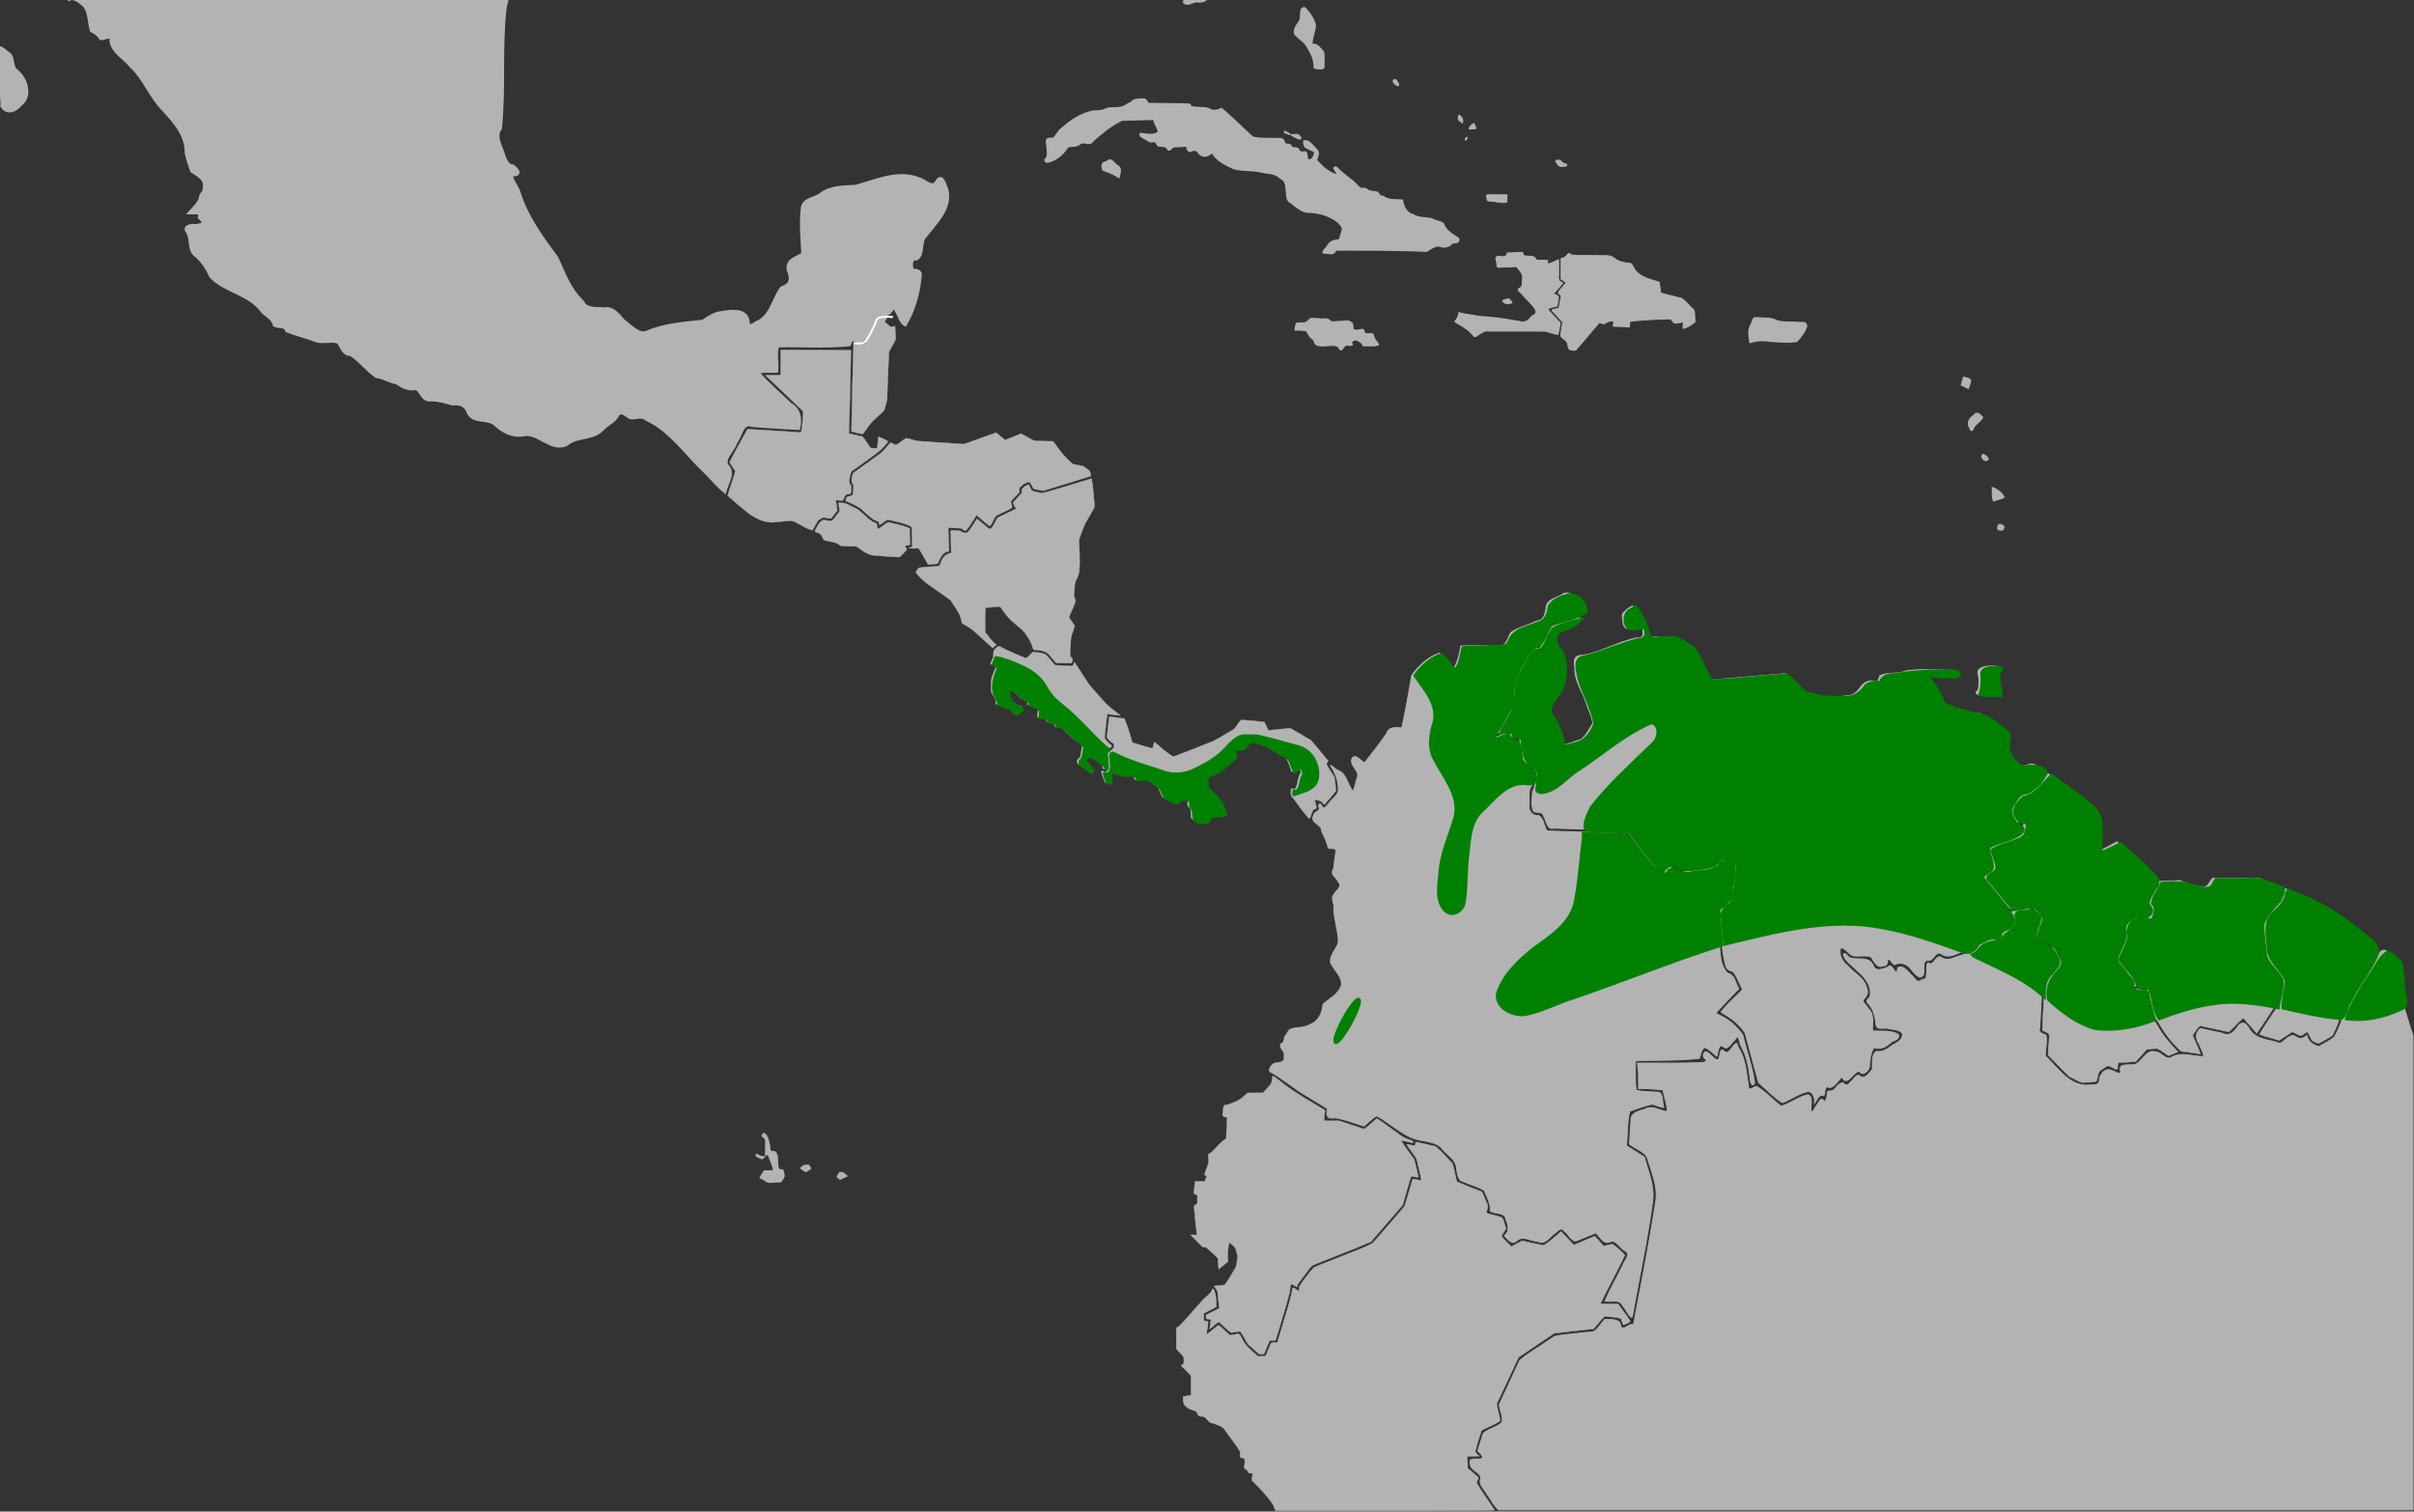 <?xml version="1.0" encoding="UTF-8" standalone="no"?>
<svg
   xmlns:dc="http://purl.org/dc/elements/1.1/"
   xmlns:cc="http://creativecommons.org/ns#"
   xmlns:rdf="http://www.w3.org/1999/02/22-rdf-syntax-ns#"
   xmlns:svg="http://www.w3.org/2000/svg"
   xmlns="http://www.w3.org/2000/svg"
   xmlns:sodipodi="http://sodipodi.sourceforge.net/DTD/sodipodi-0.dtd"
   xmlns:inkscape="http://www.inkscape.org/namespaces/inkscape"
   sodipodi:docname="Hydropsalis cayennensis map.svg"
   inkscape:version="1.0 (4035a4fb49, 2020-05-01)"
   id="svg8"
   version="1.1"
   viewBox="0 0 385.763 241.565"
   height="241.565mm"
   width="385.763mm">
  <rect x="0" y="0" width="385.763" height="241.565" fill="#333333" stroke="none"/>
  <defs
     id="defs2" />
  <sodipodi:namedview
     inkscape:document-rotation="0"
     showguides="false"
     inkscape:window-maximized="0"
     inkscape:window-y="70"
     inkscape:window-x="596"
     inkscape:window-height="1011"
     inkscape:window-width="1276"
     showgrid="false"
     inkscape:current-layer="layer2"
     inkscape:document-units="mm"
     inkscape:cy="546.00177"
     inkscape:cx="1202.5384"
     inkscape:zoom="1.4"
     inkscape:pageshadow="2"
     inkscape:pageopacity="0.0"
     borderopacity="1.0"
     bordercolor="#666666"
     pagecolor="#ffffff"
     id="base">
    <inkscape:grid
       id="grid1410"
       type="xygrid" />
  </sodipodi:namedview>
  <g
     style="display:inline"
     inkscape:label="Calque 2"
     id="layer2"
     inkscape:groupmode="layer">
    <path
       inkscape:connector-curvature="0"
       id="path1416"
       d="m 159.064,102.672 v 0"
       style="fill:none;stroke:#000000;stroke-width:0.323px;stroke-linecap:butt;stroke-linejoin:miter;stroke-opacity:1" />
    <path
       inkscape:connector-curvature="0"
       id="path1478"
       d="m 313.839,60.361 c 0,0 0.945,0.179 1.001,0.418 0.056,0.239 -0.334,1.194 -0.334,1.194 l -1.001,-0.477 z"
       style="fill:#b3b3b3;stroke:#b3b3b3;stroke-width:0.323px;stroke-linecap:butt;stroke-linejoin:miter;stroke-opacity:1" />
    <path
       inkscape:connector-curvature="0"
       id="path1480"
       d="m -14.565,-30.166 c -0.718,0.108 -0.905,1.131 -0.819,1.748 0.488,0.294 1.279,0.145 1.248,-0.594 0.006,-0.366 0.019,-1.092 -0.43,-1.154 z"
       style="opacity:1;fill:#b3b3b3;fill-opacity:1;stroke:#b3b3b3;stroke-width:0.231;stroke-miterlimit:4;stroke-dasharray:none;stroke-opacity:1" />
    <path
       inkscape:connector-curvature="0"
       id="path1482"
       d="m -21.218,-32.475 c -0.083,0.824 0.653,1.438 1.232,1.821 0.162,-0.406 0.096,-0.935 -0.353,-1.077 -0.302,-0.23 -0.548,-0.571 -0.879,-0.745 z"
       style="opacity:1;fill:#b3b3b3;fill-opacity:1;stroke:#b3b3b3;stroke-width:0.231;stroke-miterlimit:4;stroke-dasharray:none;stroke-opacity:1" />
    <path
       inkscape:connector-curvature="0"
       id="path1484"
       d="m 205.014,-11.307 c -0.089,0.39 -0.314,1.168 0.343,1.054 0.455,0.16 0.866,-1.91e-4 1.101,-0.426 1.011,-0.28 2.142,0.112 3.124,-0.252 0.17,-0.429 -0.57,-0.14 -0.751,-0.274 -0.756,-0.114 -1.652,0.01 -2.211,-0.638 -0.484,-0.015 -1.47,-0.473 -1.543,0.198 -0.021,0.113 -0.042,0.225 -0.063,0.338 z"
       style="opacity:1;fill:#b3b3b3;fill-opacity:1;stroke:#b3b3b3;stroke-width:0.231;stroke-miterlimit:4;stroke-dasharray:none;stroke-opacity:1" />
    <path
       inkscape:connector-curvature="0"
       id="path1486"
       d="m 214.653,-9.264 c -0.633,1.049 -0.944,2.295 -1.346,3.455 0.179,0.318 0.838,0.364 0.826,-0.169 0.084,-0.809 0.612,-1.401 0.941,-2.078 0.078,-0.517 -0.07,-1.034 -0.125,-1.545 -0.098,0.112 -0.197,0.225 -0.295,0.337 z"
       style="opacity:1;fill:#b3b3b3;fill-opacity:1;stroke:#b3b3b3;stroke-width:0.231;stroke-miterlimit:4;stroke-dasharray:none;stroke-opacity:1" />
    <path
       inkscape:connector-curvature="0"
       id="path1488"
       d="m 208.346,1.243 c -0.74,0.185 -0.368,1.274 -0.575,1.854 -0.255,0.798 -1.186,1.383 -0.838,2.354 0.635,0.789 1.652,1.216 2.075,2.229 0.611,0.93 1.059,1.985 1.016,3.145 0.252,0.129 1.637,0.408 1.533,-0.237 -0.053,-0.754 0.1,-1.596 -0.08,-2.295 -0.503,-0.55 -0.998,-1.389 -1.838,-1.167 -0.018,-1.075 0.492,-2.049 0.55,-3.097 -0.232,-1.058 -0.926,-1.984 -1.634,-2.733 -0.063,-0.039 -0.136,-0.06 -0.208,-0.053 z"
       style="opacity:1;fill:#b3b3b3;fill-opacity:1;stroke:#b3b3b3;stroke-width:0.231;stroke-miterlimit:4;stroke-dasharray:none;stroke-opacity:1" />
    <path
       inkscape:connector-curvature="0"
       id="path1490"
       d="m 182.434,15.842 c -0.58,0.036 -1.326,-0.023 -1.673,0.556 -0.625,0.127 -1.062,0.765 -1.747,0.759 -0.756,0.228 -1.615,-0.064 -2.328,0.27 -0.729,0.468 -1.717,0.165 -2.522,0.469 -1.711,0.423 -3.199,1.521 -4.562,2.674 -0.574,0.407 -0.783,1.248 -1.389,1.573 -0.772,-0.106 -1.187,0.058 -0.902,0.974 -0.018,0.803 0.369,1.807 -0.308,2.408 -0.046,0.606 0.743,0.33 1.049,0.192 1.113,-0.398 1.982,-1.327 2.651,-2.309 0.673,-0.057 1.404,0.036 1.957,-0.497 0.636,-0.352 1.459,0.419 1.931,-0.336 1.43,-1.297 2.971,-2.54 4.666,-3.371 1.711,-0.049 3.423,-0.098 5.134,-0.147 0.092,0.741 0.599,1.331 0.768,2.017 -0.871,0.732 -1.97,0.31 -2.953,0.281 -0.192,0.437 0.539,0.665 0.809,0.831 0.4,0.239 0.726,0.577 1.232,0.457 0.502,-0.16 0.579,0.392 0.832,0.662 0.555,0.103 1.271,-0.086 1.57,0.601 0.317,0.337 0.709,-0.667 1.254,-0.46 0.573,-0.055 1.148,-0.08 1.721,-0.121 0.09,0.435 0.253,1.114 0.813,0.772 0.435,-0.21 0.898,-0.11 1.118,0.365 0.445,0.56 1.207,0.675 1.746,0.185 0.284,-0.186 0.641,-0.297 0.692,0.185 0.818,1.022 2.041,1.583 3.173,2.11 1.391,0.392 2.864,0.173 4.272,0.513 1.075,0.272 2.313,0.123 3.155,1.011 0.74,0.314 0.944,0.976 0.934,1.778 0.189,0.711 -0.074,1.743 0.694,2.098 0.917,0.642 1.765,1.607 2.946,1.559 1.391,0.063 2.763,0.381 3.982,1.13 0.581,0.331 1.197,0.834 1.401,1.519 -0.116,0.613 -0.334,1.196 -0.512,1.789 -0.706,0.05 -1.466,0.197 -1.854,0.915 -0.262,0.467 -1.387,1.313 -0.272,1.184 0.55,0.062 1.336,0.304 1.54,-0.488 4.835,0.022 9.673,-0.035 14.505,0.198 0.758,-0.398 1.528,-1.144 2.423,-0.723 0.613,0.119 1.296,-0.028 1.666,-0.593 0.425,-0.098 1.273,0.04 1.03,-0.735 -0.956,-0.601 -2.037,-1.185 -2.452,-2.369 -0.504,-0.383 -1.201,-0.36 -1.731,-0.72 -1.028,-0.262 -2.163,-0.081 -3.088,-0.694 -1.048,-0.197 -1.555,-1.311 -1.714,-2.333 -1.031,-0.077 -2.156,0.103 -3.043,-0.577 -0.436,0.026 -0.709,-0.285 -0.911,-0.661 -0.595,-0.19 -1.309,-0.011 -1.81,-0.536 -0.407,-0.244 -0.951,0.142 -1.252,-0.39 -1.029,-1.136 -2.366,-1.867 -3.406,-2.987 -0.189,-0.258 -0.704,-0.097 -0.385,0.245 0.079,0.268 0.534,0.675 0.423,0.896 -1.354,-0.285 -2.426,-1.357 -3.356,-2.367 0.179,-0.539 0.563,-1.209 0.032,-1.69 -0.564,-0.552 -1.158,-1.568 -2.022,-1.39 -0.019,0.482 0.051,1.023 0.575,1.152 0.319,0.278 0.994,0.311 1.15,0.691 -0.012,0.556 -0.487,1.415 -1.075,1.162 -0.318,-0.411 0.061,-1.454 -0.694,-1.212 -0.369,0.073 -0.702,-0.054 -0.827,-0.437 -0.269,-0.438 -0.984,-0.036 -1.16,-0.48 -0.071,-0.564 -0.949,-0.065 -1.099,-0.651 -0.152,-0.894 -1.02,-0.507 -1.626,-0.593 -1.148,-0.051 -2.365,0.048 -3.461,-0.246 -1.642,-1.524 -3.24,-3.105 -4.936,-4.559 -0.643,0.272 -1.347,0.516 -1.975,0.056 -0.959,-0.349 -2.058,-0.054 -2.984,-0.41 0.047,-0.583 -0.781,-0.278 -1.104,-0.382 -1.905,-0.033 -3.81,-0.04 -5.715,-0.061 -0.17,-0.526 -0.442,-0.83 -0.996,-0.71 z"
       style="opacity:1;fill:#b3b3b3;fill-opacity:1;stroke:#b3b3b3;stroke-width:0.231;stroke-miterlimit:4;stroke-dasharray:none;stroke-opacity:1" />
    <path
       inkscape:connector-curvature="0"
       id="path1492"
       d="m 176.767,25.867 c -0.727,0.113 -0.77,0.71 -0.481,1.318 0.853,0.301 1.73,0.665 2.526,1.16 0.143,-0.72 0.507,-1.52 -0.309,-1.905 -0.466,-0.277 -0.881,-1.217 -1.447,-0.72 -0.096,0.049 -0.192,0.098 -0.288,0.146 z"
       style="opacity:1;fill:#b3b3b3;fill-opacity:1;stroke:#b3b3b3;stroke-width:0.231;stroke-miterlimit:4;stroke-dasharray:none;stroke-opacity:1" />
    <path
       inkscape:connector-curvature="0"
       id="path1494"
       d="m 222.933,12.749 c -0.63,0.025 -0.037,0.709 0.235,0.826 0.368,0.278 0.398,-0.104 0.175,-0.362 -0.101,-0.166 -0.176,-0.483 -0.41,-0.464 z"
       style="opacity:1;fill:#b3b3b3;fill-opacity:1;stroke:#b3b3b3;stroke-width:0.231;stroke-miterlimit:4;stroke-dasharray:none;stroke-opacity:1" />
    <path
       inkscape:connector-curvature="0"
       id="path1496"
       d="m 206.863,21.884 c 0.302,0.16 0.774,0.491 1.057,0.234 -0.19,-0.485 -0.518,-0.739 -1.016,-0.608 -0.737,-0.072 -0.735,0.054 -0.072,0.357 z"
       style="opacity:1;fill:#b3b3b3;fill-opacity:1;stroke:#b3b3b3;stroke-width:0.163;stroke-miterlimit:4;stroke-dasharray:none;stroke-opacity:1" />
    <path
       inkscape:connector-curvature="0"
       id="path1498"
       d="m 205.26,20.995 c -0.159,0.271 0.402,0.32 0.553,0.418 0.103,0.069 0.614,0.168 0.261,-0.041 -0.251,-0.157 -0.52,-0.346 -0.814,-0.376 z"
       style="opacity:1;fill:#b3b3b3;fill-opacity:1;stroke:#b3b3b3;stroke-width:0.163;stroke-miterlimit:4;stroke-dasharray:none;stroke-opacity:1" />
    <path
       inkscape:connector-curvature="0"
       id="path1500"
       d="m 233.059,18.701 c -0.201,0.444 0.375,0.77 0.639,0.933 0.184,-0.5 -0.089,-0.965 -0.496,-1.206 -0.1,-0.16 -0.092,0.23 -0.143,0.272 z"
       style="opacity:1;fill:#b3b3b3;fill-opacity:1;stroke:#b3b3b3;stroke-width:0.163;stroke-miterlimit:4;stroke-dasharray:none;stroke-opacity:1" />
    <path
       inkscape:connector-curvature="0"
       id="path1502"
       d="m 235.511,19.74 c -0.285,0.193 -0.718,0.47 -0.738,0.864 0.221,0.096 0.552,-0.086 0.814,-0.021 0.5,0.127 0.052,-0.574 -0.034,-0.825 -0.01,-0.014 -0.026,-0.025 -0.042,-0.017 z"
       style="opacity:1;fill:#b3b3b3;fill-opacity:1;stroke:#b3b3b3;stroke-width:0.163;stroke-miterlimit:4;stroke-dasharray:none;stroke-opacity:1" />
    <path
       inkscape:connector-curvature="0"
       id="path1504"
       d="m 234.439,21.937 c -0.206,0.032 -0.383,0.313 -0.195,0.484 0.009,-0.102 0.325,-0.4 0.195,-0.484 z"
       style="opacity:1;fill:#b3b3b3;fill-opacity:1;stroke:#b3b3b3;stroke-width:0.163;stroke-miterlimit:4;stroke-dasharray:none;stroke-opacity:1" />
    <path
       inkscape:connector-curvature="0"
       id="path1506"
       d="m 238.646,31.132 c -0.35,0.057 -0.814,-0.098 -1.111,0.112 0.114,0.325 -0.008,0.987 0.51,0.86 0.885,0.059 1.785,0.346 2.667,0.235 0.193,-0.344 0.057,-0.82 0.103,-1.207 -0.723,2.17e-4 -1.446,-6.68e-4 -2.169,6.68e-4 z"
       style="opacity:1;fill:#b3b3b3;fill-opacity:1;stroke:#b3b3b3;stroke-width:0.163;stroke-miterlimit:4;stroke-dasharray:none;stroke-opacity:1" />
    <path
       inkscape:connector-curvature="0"
       id="path1508"
       d="m 249.073,25.591 c -0.198,0.019 -0.692,0.062 -0.348,0.36 0.237,0.404 0.5,0.777 0.996,0.624 0.199,-0.003 0.818,0.064 0.623,-0.318 -0.311,-0.125 -0.679,-0.158 -0.893,-0.494 -0.1,-0.108 -0.229,-0.197 -0.377,-0.171 z"
       style="opacity:1;fill:#b3b3b3;fill-opacity:1;stroke:#b3b3b3;stroke-width:0.163;stroke-miterlimit:4;stroke-dasharray:none;stroke-opacity:1" />
    <path
       inkscape:connector-curvature="0"
       id="path1510"
       d="m 209.096,51.209 c -0.491,0.582 -1.316,0.326 -1.959,0.473 -0.027,0.351 -0.267,0.795 -0.162,1.112 0.575,-0.1 1.172,0.037 1.753,0.049 0.341,0.493 0.59,1.194 1.16,1.398 0.158,0.381 0.233,0.874 0.699,0.961 1.025,0.28 2.124,-0.203 3.143,0.119 0.254,0.165 0.388,0.901 0.768,0.485 0.276,-0.317 0.435,-0.797 0.926,-0.622 0.514,0.028 0.987,0.082 0.483,-0.472 0.136,-0.19 0.623,-0.463 0.875,-0.366 0.435,0.165 0.882,0.414 1.031,0.922 0.816,-0.05 1.684,0.113 2.469,-0.132 0.012,-0.357 -0.446,-0.599 -0.56,-0.938 -0.282,-0.322 -0.136,-1.07 -0.708,-0.871 -0.3,-0.067 -0.926,0.172 -1,-0.29 0.073,-0.519 -0.524,-0.444 -0.813,-0.315 -0.331,0.119 -0.676,0.036 -0.997,-0.076 0.006,-0.433 0.095,-1.006 -0.396,-1.181 -0.444,-0.389 -1.073,-0.047 -1.6,-0.108 -0.509,-0.016 -1.09,0.158 -1.556,0.028 -0.389,-0.64 -1.201,-0.341 -1.789,-0.453 -0.494,0.024 -1.05,-0.126 -1.506,0.002 -0.088,0.092 -0.175,0.183 -0.263,0.275 z"
       style="opacity:1;fill:#b3b3b3;fill-opacity:1;stroke:#b3b3b3;stroke-width:0.163;stroke-miterlimit:4;stroke-dasharray:none;stroke-opacity:1" />
    <path
       inkscape:connector-curvature="0"
       id="path1512"
       d="m 241.005,47.758 c -0.29,0.073 -0.681,0.135 -0.889,0.347 0.313,0.447 0.825,0.495 1.291,0.344 0.527,0.046 -0.06,-0.475 -0.245,-0.641 -0.047,-0.03 -0.1,-0.056 -0.156,-0.05 z"
       style="opacity:1;fill:#b3b3b3;fill-opacity:1;stroke:#b3b3b3;stroke-width:0.163;stroke-miterlimit:4;stroke-dasharray:none;stroke-opacity:1" />
    <path
       inkscape:connector-curvature="0"
       id="path1514"
       d="m 242.741,40.355 c -0.621,0.013 -1.24,0.056 -1.86,0.084 -0.09,0.629 -0.556,0.618 -1.046,0.567 -0.56,-0.079 -1,-0.047 -0.7,0.668 0.137,0.399 -0.083,1.26 0.54,1.03 0.891,-0.032 1.783,-0.065 2.674,-0.097 0.437,0.578 1.141,1.141 0.953,1.989 -0.092,0.499 0.133,1.183 -0.408,1.423 -0.697,0.292 0.167,0.695 0.386,1.052 0.701,0.832 1.585,1.519 2.134,2.48 0.115,0.385 -0.07,0.828 -0.473,0.865 -0.37,0.281 -0.598,0.758 -1.057,0.931 -0.604,0.301 -1.285,-0.09 -1.914,-0.107 -1.892,-0.356 -3.806,-0.569 -5.722,-0.679 -1.016,-0.272 -2.121,-0.287 -3.101,-0.612 -0.042,0.57 -0.347,1.038 -0.664,1.473 0.988,0.611 2.056,1.121 2.834,2.053 0.235,0.43 0.541,0.374 0.853,0.075 0.535,-0.303 1.023,-0.793 1.671,-0.644 3.048,0.015 6.103,-0.03 9.146,0.022 0.66,0.169 1.327,0.446 1.992,0.523 0.151,-0.604 0.228,-1.226 0.34,-1.839 -0.681,-0.754 -1.419,-1.476 -2.052,-2.264 0.499,-0.2 1.031,-0.29 1.546,-0.434 0.032,-0.508 0.282,-1.043 0.203,-1.538 -0.182,-0.229 -0.655,-0.223 -0.716,-0.531 0.499,-0.504 0.941,-1.074 1.41,-1.611 -0.514,-0.219 -0.772,-0.59 -0.639,-1.192 0,-0.839 0,-1.679 0,-2.518 -0.565,0.184 -1.103,0.595 -1.693,0.631 -0.266,-0.134 -0.075,-0.371 -0.027,-0.518 -0.598,-0.086 -1.212,-0.018 -1.816,-0.04 -0.159,-0.437 -0.524,-0.673 -0.96,-0.621 -0.381,-0.096 -0.903,0.051 -1.205,-0.242 0.068,-0.227 -0.008,-0.477 -0.285,-0.379 -0.115,-0.002 -0.229,-6.69e-4 -0.344,6.68e-4 z"
       style="opacity:1;fill:#b3b3b3;fill-opacity:1;stroke:#b3b3b3;stroke-width:0.163;stroke-miterlimit:4;stroke-dasharray:none;stroke-opacity:1" />
    <path
       inkscape:connector-curvature="0"
       id="path1516"
       d="m 250.433,40.782 c -0.255,0.302 -0.61,0.47 -0.969,0.577 0,1.08 0,2.16 0,3.24 0.225,0.202 0.681,0.307 0.768,0.614 -0.346,0.585 -0.972,0.994 -1.226,1.619 0.265,0.217 0.643,0.392 0.418,0.815 -0.096,0.534 -0.192,1.068 -0.288,1.603 -0.276,0.179 -1.375,0.107 -1.019,0.479 0.538,0.579 1.076,1.159 1.614,1.738 -0.088,0.754 -0.315,1.523 -0.304,2.274 0.372,0.474 1.074,0.678 1.123,1.396 0.07,0.335 0.121,0.819 0.555,0.775 0.321,0.066 0.701,0.204 0.887,-0.195 1.226,-1.362 2.368,-2.808 3.586,-4.179 0.376,0.121 0.82,0.363 1.135,-0.023 0.351,-0.165 0.792,-0.257 1.15,-0.255 0.098,0.336 -0.317,1.044 0.248,0.887 0.754,0.013 1.506,0.068 2.259,0.109 0.057,-0.3 0,-0.682 0.154,-0.937 2.13,-0.18 4.268,-0.351 6.405,-0.356 0.335,0.145 0.469,0.803 0.939,0.662 0.358,0.022 0.941,-0.232 1.152,-0.085 0.008,0.294 -0.121,0.697 -0.019,0.944 0.698,-0.149 1.304,-0.59 1.865,-1.04 -0.071,-0.606 2.2e-4,-1.282 -0.157,-1.845 -0.669,-0.643 -1.253,-1.425 -2.023,-1.927 -1.114,-0.268 -2.232,-0.521 -3.33,-0.86 -0.055,-0.57 -0.098,-1.143 -0.213,-1.703 -1.38,-0.471 -3.002,-0.733 -3.936,-2.052 -0.238,-0.423 -0.404,-1.062 -0.988,-0.986 -0.8,-0.109 -1.619,-0.254 -2.264,-0.819 -0.787,-0.606 -1.804,-0.31 -2.703,-0.407 -1.381,-0.054 -2.778,0.089 -4.148,-0.097 -0.327,-0.205 -0.402,-0.428 -0.673,0.036 z"
       style="opacity:1;fill:#b3b3b3;fill-opacity:1;stroke:#b3b3b3;stroke-width:0.163;stroke-miterlimit:4;stroke-dasharray:none;stroke-opacity:1" />
    <path
       inkscape:connector-curvature="0"
       id="path1518"
       d="m 280.455,50.798 c -0.422,0.056 -0.395,0.79 -0.634,1.093 -0.523,0.862 -0.31,1.911 -0.154,2.832 1.046,-0.339 2.13,-0.384 3.206,-0.188 1.411,0.068 2.859,0.243 4.254,0.02 0.62,-0.689 1.263,-1.477 1.558,-2.385 0.023,-0.876 -0.865,-0.526 -1.397,-0.622 -1.134,-0.12 -2.343,0.082 -3.429,-0.311 -0.863,-0.502 -1.942,-0.309 -2.897,-0.435 -0.169,-0.006 -0.338,-0.009 -0.507,-0.004 z"
       style="opacity:1;fill:#b3b3b3;fill-opacity:1;stroke:#b3b3b3;stroke-width:0.231;stroke-miterlimit:4;stroke-dasharray:none;stroke-opacity:1" />
    <path
       inkscape:connector-curvature="0"
       id="path1520"
       d="m 317.968,106.539 c -0.608,0.017 -1.679,0.155 -1.843,0.873 0.247,0.942 0.309,2.094 0.013,3.025 -0.435,0.14 -0.302,0.543 0.145,0.44 0.963,0.08 1.93,0.034 2.895,0.046 -0.035,-1.322 -0.485,-2.722 -0.239,-4.012 0.18,0.018 0.801,-0.192 0.325,-0.304 -0.427,-0.081 -0.864,-0.074 -1.297,-0.069 z"
       style="opacity:1;fill:#b3b3b3;fill-opacity:1;stroke:#b3b3b3;stroke-width:0.327;stroke-miterlimit:4;stroke-dasharray:none;stroke-opacity:1" />
    <path
       inkscape:connector-curvature="0"
       id="path1522"
       d="m 315.347,66.48 c -0.622,0.35 -1.05,1.182 -0.567,1.858 0.155,0.607 0.415,0.593 0.585,0.012 0.361,-0.659 1.09,-1.011 1.451,-1.634 -0.465,-0.499 -0.91,-1.035 -1.429,-0.268 z"
       style="opacity:1;fill:#b3b3b3;fill-opacity:1;stroke:#b3b3b3;stroke-width:0.231;stroke-miterlimit:4;stroke-dasharray:none;stroke-opacity:1" />
    <path
       inkscape:connector-curvature="0"
       id="path1524"
       d="m 316.894,72.644 c -0.539,0.372 0.381,1.336 0.785,0.752 0.013,-0.335 -0.512,-0.664 -0.785,-0.752 z"
       style="opacity:1;fill:#b3b3b3;fill-opacity:1;stroke:#b3b3b3;stroke-width:0.231;stroke-miterlimit:4;stroke-dasharray:none;stroke-opacity:1" />
    <path
       inkscape:connector-curvature="0"
       id="path1526"
       d="m 318.405,77.945 c 0.06,0.671 -0.097,1.489 0.186,2.084 0.524,-0.221 1.195,-0.246 1.636,-0.598 -0.387,-0.7 -1.11,-1.232 -1.822,-1.486 z"
       style="opacity:1;fill:#b3b3b3;fill-opacity:1;stroke:#b3b3b3;stroke-width:0.231;stroke-miterlimit:4;stroke-dasharray:none;stroke-opacity:1" />
    <path
       inkscape:connector-curvature="0"
       id="path1528"
       d="m 319.485,83.834 c -0.25,0.221 -0.398,0.93 0.149,0.824 0.401,0.303 0.888,-0.616 0.304,-0.686 -0.144,-0.064 -0.295,-0.139 -0.453,-0.138 z"
       style="opacity:1;fill:#b3b3b3;fill-opacity:1;stroke:#b3b3b3;stroke-width:0.231;stroke-miterlimit:4;stroke-dasharray:none;stroke-opacity:1" />
    <path
       inkscape:connector-curvature="0"
       id="path1739"
       d="m -46.482,-62.676 c 0.582,1.129 0.278,2.721 1.076,3.672 4.66,-0.04 9.323,-0.882 13.982,-1.247 0.504,0.211 2.263,-0.761 1.968,0.284 -0.216,0.668 -0.639,1.806 0.421,1.851 7.641,3.122 15.295,6.22 23.017,9.101 5.93,-0.009 11.86,-0.048 17.79,-0.074 0.335,-1.097 -0.73,-3.505 0.661,-3.613 3.683,-0.342 7.391,-0.153 11.084,-0.206 2.581,2.687 4.79,5.846 7.68,8.159 1.105,0.655 2.681,0.659 2.853,2.315 1.118,2.802 2.236,5.604 3.353,8.406 2.613,1.246 5.129,2.885 7.85,3.781 1.771,-1.355 2.052,-4.032 2.93,-6.04 0.748,-0.061 1.749,-0.051 1.984,-1.011 1.14,-0.136 2.221,0.915 3.436,0.533 1.361,-0.274 2.637,-0.286 3.535,1.021 1.31,1.347 3.057,2.342 4.087,3.913 1.956,4.968 3.969,10.302 8.078,13.682 0.829,1.972 -0.018,4.459 1.473,6.207 0.658,1.196 1.452,2.636 2.929,2.562 2.043,0.829 3.807,2.671 6.145,2.347 1.249,-0.061 2.137,1.776 3.321,1.351 0.116,-1.892 -0.617,-3.812 -0.572,-5.747 -0.273,-1.37 0.434,-3.332 -1.137,-3.905 -0.62,-0.35 -1.55,-1.183 -0.154,-0.89 1.53,0.411 2.28,0.031 1.736,-1.771 0.149,-1 -0.84,-3.077 0.709,-2.709 1.118,-0.174 1.059,-1.551 1.41,-2.352 1.048,-0.275 2.155,-0.489 3.006,-1.337 0.977,-0.453 1.22,-1.346 0.376,-2.118 0.107,-0.808 1.583,-1.114 1.967,-0.255 1.065,0.594 2.326,-0.5 3.387,-0.773 2.004,-0.801 2.903,-3.07 4.739,-4.166 2.004,-1.576 4.029,-3.474 6.663,-3.452 2.059,-0.119 4.241,-1.213 6.138,0.071 1.763,0.916 3.867,1.606 5.734,0.842 -0.731,-0.748 -0.84,-2.518 0.245,-2.891 1.787,-0.534 2.446,1.615 3.684,2.471 1.361,0.8 1.894,2.669 3.506,3.013 0.789,0.355 0.784,1.798 1.632,0.557 1.084,-0.7 2.896,-1.871 3.796,-0.269 0.547,0.568 0.244,-1.28 -0.2,-1.62 -0.386,-0.257 -0.824,-1.075 0.008,-0.789 1.001,0.093 2.143,0.704 3.072,0.525 -0.661,-1.223 -0.592,-1.823 0.85,-2.008 0.929,0.062 0.957,-1.86 0.579,-1.795 -0.605,0.511 -1.884,1.347 -2.474,0.525 0.226,-0.952 -0.557,-1.591 -1.366,-1.128 -0.765,0.472 -1.971,-0.326 -1.903,-1.073 0.563,-1.508 1.367,-1.913 2.696,-1.208 3.905,0.686 7.683,-1.152 11.591,-0.803 0.385,-0.521 0.569,-1.896 1.189,-1.992 0.75,0.912 0.847,2.907 2.357,2.299 1.119,-0.027 2.53,0.071 3.04,-1.279 0.887,1.035 2.109,1.488 3.371,0.973 0.734,0.091 1.724,-0.706 2.34,-0.286 0.067,1.302 1.863,0.87 2.562,1.598 1.805,1.05 3.678,2.323 4.626,4.32 2.718,-0.619 5.028,-2.561 7.707,-3.24 2.882,1.525 4.353,4.906 6.64,7.189 0.543,0.318 1.459,0.028 1.466,1.037 0.367,1.413 0.662,2.846 0.998,4.268 -1.424,1.429 -1.162,3.637 -1.355,5.522 0.43,-0.146 1.34,-1.984 1.622,-0.911 1.294,1.497 -0.267,2.457 -0.346,3.619 0.793,2.115 2.125,3.948 3.013,5.978 0.446,2.004 2.905,3.07 2.651,5.31 0.899,1.04 2.646,1.32 2.799,3.02 0.426,1.366 2.403,1.931 1.761,3.631 0.408,0.495 1.41,-0.334 2.005,-0.217 1.658,0.214 2.003,-1.074 2.23,-2.552 0.149,-1.263 1.381,-1.935 1.176,-3.301 0.084,-3.979 0.853,-8.184 -0.82,-11.929 -0.836,-1.914 -1.829,-3.791 -1.82,-5.978 -0.015,-1.563 -0.358,-2.996 -1.369,-4.165 -1.487,-2.129 -2.742,-4.47 -3.05,-7.156 -0.427,-2.592 -1.429,-5.058 -1.848,-7.627 0.754,-1.968 0.427,-4.216 1.338,-6.161 0.733,-1.58 0.857,-3.968 2.542,-4.733 0.575,-1.123 0.326,-3.012 1.475,-3.699 0.325,0.144 1.291,1.255 1.283,0.339 -0.455,-0.594 -0.414,-1.578 0.522,-1.298 1.423,0.292 2.518,-0.248 3.33,-1.526 1.113,-1.378 2.442,-2.567 4.175,-2.824 1.34,-0.521 -0.643,-0.415 -1.053,-0.449 -28.103,-0.318 -56.21,-0.151 -84.314,-0.213 -53.953,-0.005 -107.905,-0.002 -161.858,-0.003 0.083,0.166 0.165,0.331 0.248,0.497 z"
       style="opacity:1;fill:#b3b3b3;fill-opacity:1;stroke:#b3b3b3;stroke-width:0.579;stroke-miterlimit:4;stroke-dasharray:none;stroke-opacity:1" />
    <path
       inkscape:connector-curvature="0"
       id="path1741"
       d="m -30.942,-59.302 c -4.59,0.634 -9.213,0.985 -13.819,1.48 0.993,0.557 1.389,1.634 1.021,2.768 -0.049,1.489 2.051,1.982 1.696,3.625 -0.28,1.146 0.851,1.528 1.076,2.468 1.102,1.017 1.084,2.609 1.712,3.877 0.947,0.82 1.439,1.979 1.224,3.299 -0.055,1.386 1.848,1.637 1.605,3.152 -0.143,2.973 2.3,4.887 4.505,6.097 2.771,1.981 5.312,4.533 7.128,7.5 -0.949,1.572 -0.251,3.571 -0.814,5.238 -1.332,0.709 -2.999,0.013 -4.449,0.038 -1.321,-0.366 -1.541,-0.162 -0.5,0.901 0.95,1.113 2.769,1.497 2.788,3.299 0.435,1.024 1.807,0.292 2.46,1.118 1.288,0.568 2.024,2.279 3.408,2.496 1.624,-0.062 1.224,-2.544 2.355,-3.12 0.893,0.444 0.771,1.465 0.441,2.243 0.262,0.876 0.619,1.744 0.657,2.666 1.319,0.699 2.65,1.502 3.954,2.249 2.301,2.664 2.66,6.746 1.505,10.074 -0.315,0.873 -0.736,2.102 0.659,1.733 0.936,-0.176 1.88,0.028 1.912,1.201 0.591,0.384 1.466,0.29 1.865,1.106 1.223,1.602 3.099,2.354 4.306,4.006 1.054,1.236 2.249,2.337 3.601,3.125 0.922,0.954 1.039,2.364 0.999,3.624 C 1.141,18.248 2.593,17.587 3.322,16.618 5.08,15.256 4.057,12.376 2.522,11.276 1.662,10.496 2.298,8.931 1.057,8.417 0.615,8.013 -0.254,7.109 -0.315,8.255 -1.129,8.513 -2.645,8.656 -3.128,8.202 -3.33,4.35 -4.922,0.723 -6.46,-2.706 c -0.645,-1.263 -1.857,-2.275 -1.599,-3.881 -0.249,-2.187 -0.845,-4.53 -2.764,-5.685 -1.471,-1.322 -2.594,-3.057 -3.654,-4.764 -0.244,-1.529 -2.07,-1.91 -2.66,-3.009 -0.013,-1.741 0.252,-3.661 -0.88,-5.086 -0.656,-0.653 -1.93,-0.158 -2.779,-0.325 0.784,-0.546 1.473,-1.563 0.513,-2.337 -0.7,-0.725 -2.604,0.136 -2.411,-1.454 0.428,-1.627 -0.741,-2.555 -1.707,-3.574 -1.631,-1.802 -3.262,-3.604 -4.892,-5.406 -0.309,-2.617 0.305,-5.625 -1.427,-7.8 -1.067,-1.443 0.19,-3.269 0.277,-4.862 0.088,-0.729 0.236,-1.791 1.156,-1.206 1.625,0.39 2.975,1.613 4.288,2.497 0.143,-0.404 -0.469,-1.787 0.373,-1.271 1.521,0.714 2.327,2.406 3.611,3.38 0.791,0.227 2.38,-0.394 2.224,1.084 0.507,2.314 0.16,5.209 2.124,6.819 0.738,1.19 0.268,2.813 1.065,4.037 0.653,1.11 0.847,3.093 2.276,3.285 0.466,1.315 0.155,3.261 1.718,3.863 1.442,0.355 0.46,2.237 1.583,2.935 1.728,1.628 3.424,3.53 5.565,4.427 0.664,0.736 2.434,-0.222 2.304,1.296 -0.254,1.181 -0.778,2.657 0.363,3.555 0.945,1.196 2.413,1.446 3.688,1.897 0.092,1.004 0.916,1.713 0.817,2.784 0.892,0.283 2.269,-0.553 2.799,0.763 0.523,1.103 1.626,2.522 0.502,3.586 -0.541,0.925 -1.85,2.564 -0.381,3.301 1.941,0.998 3.672,2.391 5.412,3.7 0.752,-0.456 1.819,0.478 2.437,0.995 0.898,1.145 0.779,2.741 1.157,4.043 0.619,0.258 1.15,0.679 1.486,1.254 0.576,0.054 1.887,-0.857 1.654,0.429 0.287,1.769 2.129,2.656 3.14,3.94 2.18,1.996 3.189,5.011 5.303,7.09 1.703,1.901 3.637,3.987 3.572,6.834 0.218,0.989 0.543,1.969 0.885,2.883 0.927,0.656 2.33,1.238 1.996,2.757 0.106,0.755 -0.623,0.839 -0.609,1.619 -0.354,0.925 -1.068,1.598 -1.701,2.299 0.628,0.025 1.886,-0.302 1.547,0.766 1.034,0.873 0.631,1.209 -0.654,1.339 -0.574,-0.07 -2.021,0.041 -1.24,0.99 0.729,1.19 0.071,2.966 1.432,3.822 0.985,0.897 1.73,2.015 2.249,3.234 2.337,2.472 6.023,2.674 8.141,5.476 0.659,0.854 1.82,1.166 2.041,2.329 0.651,0.375 1.701,-0.084 1.986,0.905 1.527,0.61 3.168,0.953 4.7,1.588 1.15,0.346 2.598,-0.228 3.579,0.261 0.472,0.78 0.861,1.989 1.882,1.898 1.504,0.956 2.641,2.501 4.12,3.529 1.147,0.157 2.124,0.829 3.27,1.016 0.935,0.673 1.948,1.18 3.089,0.876 0.874,0.484 1.069,2.063 2.337,1.84 1.223,-0.001 2.372,0.347 3.493,0.669 1.073,-0.163 2.139,0.159 2.519,1.379 0.834,1.703 2.985,0.803 4.274,1.862 1.154,1.124 2.619,1.867 4.224,1.744 2.577,-0.788 4.594,2.666 7.151,1.491 1.709,-1.49 4.343,-0.713 5.894,-2.595 0.827,-0.749 1.891,-1.162 2.352,-2.259 0.771,-0.577 1.367,0.268 1.988,0.57 0.905,0.157 1.79,-0.492 2.63,0.275 3.82,1.772 6.321,5.566 9.377,8.442 1.013,0.98 2.035,2.252 3.056,3.058 0.332,-1.302 1.578,-2.914 0.336,-4.095 -0.663,-1.172 1.073,-2.488 1.411,-3.721 0.828,-1.009 0.993,-3.378 2.63,-2.724 2.465,0.214 4.937,0.331 7.407,0.472 0.362,-1.622 0.1,-2.97 -1.344,-3.798 -1.727,-1.719 -3.734,-3.346 -5.242,-5.191 1.004,-0.244 2.052,-0.103 3.074,-0.143 0.159,-1.262 -0.308,-3.195 0.222,-4.058 3.802,-0.11 7.646,0.225 11.422,-0.188 0.206,-0.391 0.194,-1.028 0.888,-0.699 1.58,0.817 1.965,-0.916 2.608,-2.109 0.462,-1.017 1.054,-2.232 2.305,-2.043 0.85,0.093 1.313,-2.046 1.706,-0.621 0.475,0.68 0.742,1.918 1.418,2.281 1.31,-2.231 2.1,-4.913 2.335,-7.543 0.282,-1.029 -0.538,-1.064 -1.201,-1.111 -0.279,-0.68 -0.329,-2.061 0.694,-1.864 1.188,-0.813 0.361,-2.784 1.485,-3.76 1.573,-2.053 4.076,-4.355 3.286,-7.324 -0.284,-0.57 -0.677,-2.491 -1.444,-1.313 -0.775,1.489 -1.908,-0.077 -2.978,-0.328 -3.379,-1.333 -6.819,0.337 -10.082,1.212 -1.879,0.128 -3.843,0.018 -5.487,1.207 -0.934,0.789 -2.884,0.802 -2.986,2.23 -0.309,2.448 -0.036,4.922 0.082,7.375 -1.228,0.679 -2.934,1.075 -2.179,2.928 0.476,1.484 -0.049,2.044 -1.258,2.493 -1.353,1.866 -1.716,4.697 -4.066,5.56 -0.554,0.471 -1.393,0.834 -1.348,-0.329 -0.328,-1.907 -2.767,-1.518 -4.07,-1.309 -1.167,0.112 -2.155,0.754 -3.084,1.402 -2.994,0.344 -6.044,0.503 -8.883,1.719 -1.416,0.637 -2.686,-1.002 -3.816,-1.784 -0.938,-0.967 -1.676,-2.218 -3.162,-1.888 -1.261,-0.174 -2.76,0.196 -3.471,-1.235 -1.986,-1.84 -2.922,-4.492 -4.043,-6.938 -2.378,-3.233 -4.836,-6.525 -6.072,-10.488 -0.271,-0.962 -1.248,-1.916 -1.217,-2.866 1.411,0.08 1.315,-0.496 0.272,-1.345 -1.266,-0.016 -1.435,-1.91 -1.91,-2.875 -0.377,-1.021 -0.878,-2.188 -0.119,-3.148 0.669,-6.361 0.016,-12.83 0.744,-19.19 0.222,-0.974 0.337,-2.574 1.65,-2.245 1.34,-0.253 1.606,-2.437 0.911,-3.374 -1.604,-0.217 -2.816,-1.834 -4.554,-1.642 -2.497,-0.252 -4.327,-2.616 -6.848,-2.738 -1.372,-1.289 -2.064,-3.223 -3.126,-4.791 -0.13,-1.299 0.243,-2.846 -0.169,-4.005 -4.282,-3.49 -6.279,-9.067 -8.339,-14.188 -1.594,-1.269 -3.046,-2.929 -4.722,-3.968 -1.889,-0.085 -3.838,-0.391 -5.652,0.132 -1.476,-0.309 -1.221,2.016 -1.904,2.979 -0.606,1.478 -1.545,3.929 -3.464,3.087 -2.734,-1.014 -5.257,-2.579 -7.884,-3.864 -1.26,-3.202 -2.52,-6.404 -3.78,-9.606 -3.452,-1.019 -5.433,-4.507 -7.965,-6.943 -1.005,-0.931 -1.718,-2.611 -3.278,-2.124 -2.878,0.029 -5.753,0.19 -8.628,0.311 -0.431,1.028 0.429,3.549 -0.968,3.457 -6.103,0.055 -12.243,0.344 -18.322,0.255 -8.245,-3.309 -16.566,-6.499 -24.753,-9.913 -0.115,-0.411 0.584,-1.261 0.186,-1.46 z"
       style="opacity:1;fill:#b3b3b3;fill-opacity:1;stroke:#b3b3b3;stroke-width:0.579;stroke-miterlimit:4;stroke-dasharray:none;stroke-opacity:1" />
    <path
       inkscape:connector-curvature="0"
       id="path1790"
       d="m 140.883,50.754 c -0.547,0.013 -0.709,0.707 -0.969,1.108 -0.552,1.042 -1.064,2.123 -1.652,3.136 -0.615,0.048 -1.254,-0.184 -1.854,-0.164 -0.148,4.705 -0.263,9.412 -0.335,14.119 0.592,0.167 1.215,0.327 1.811,0.402 0.662,-0.808 1.161,-1.777 1.982,-2.428 0.473,-0.464 1.017,-0.878 1.446,-1.372 0.193,-0.777 0.523,-1.531 0.466,-2.352 0.076,-2.328 0.176,-4.656 0.284,-6.983 0.355,-0.699 0.799,-1.376 1.099,-2.088 -0.059,-0.669 -0.092,-1.34 -0.13,-2.011 -0.331,0.083 -0.733,0.215 -0.989,-0.121 -0.198,-0.206 -0.509,-0.372 -0.65,-0.597 0.029,-0.218 0.57,-0.676 0.211,-0.644 -0.24,0.003 -0.48,-0.004 -0.72,-0.004 z"
       style="opacity:1;fill:#b3b3b3;fill-opacity:1;stroke:#b3b3b3;stroke-width:0.058;stroke-miterlimit:4;stroke-dasharray:none;stroke-opacity:1" />
    <path
       inkscape:connector-curvature="0"
       id="path1792"
       d="m 124.756,57.933 c 0,0.671 0,1.342 0,2.013 -0.81,0.011 -1.62,0.021 -2.43,0.032 1.999,1.919 4.029,3.811 6.011,5.745 0.038,0.948 -0.09,1.909 -0.235,2.846 0.011,0.461 -0.176,0.647 -0.596,0.509 -2.687,-0.156 -5.372,-0.363 -8.061,-0.477 -0.951,1.754 -1.957,3.483 -2.858,5.261 0.268,0.512 0.654,0.953 0.919,1.461 -0.351,1.32 -0.879,2.582 -1.226,3.902 1.221,1.047 2.421,2.131 3.709,3.082 0.847,0.507 1.731,1.001 2.712,1.103 0.77,0.188 1.559,-0.055 2.338,-0.076 0.771,-0.047 1.632,-0.284 2.316,0.238 0.791,0.434 1.583,0.932 2.441,1.174 0.377,-0.511 0.622,-1.14 0.991,-1.641 0.365,-0.147 0.693,-0.568 1.105,-0.37 0.368,0.048 0.868,0.329 1.123,-0.115 0.267,-0.346 0.523,-0.701 0.787,-1.05 -0.064,-0.543 -0.202,-1.124 -0.212,-1.649 0.367,-0.009 0.752,0.088 1.106,0.048 0.179,-0.284 0.263,-0.685 0.483,-0.909 0.262,-0.158 0.855,-0.021 0.806,-0.454 -0.019,-0.431 0.202,-0.943 -0.175,-1.253 -0.224,-0.415 -0.016,-0.935 0.043,-1.378 0.066,-0.374 0.177,-0.72 0.534,-0.866 1.456,-1.084 2.977,-2.075 4.381,-3.237 0.409,-0.412 0.83,-0.862 1.153,-1.335 -0.515,-0.247 -1.016,-0.604 -1.565,-0.73 -0.075,0.61 -0.084,1.23 -0.158,1.842 -0.356,-0.045 -0.776,0.04 -1.094,-0.082 -0.429,-0.59 -0.792,-1.264 -1.279,-1.791 -0.72,-0.186 -1.448,-0.327 -2.173,-0.488 0.159,-4.422 0.242,-8.847 0.33,-13.27 -0.206,-0.103 -0.578,-0.014 -0.84,-0.049 -3.461,-0.029 -6.922,-0.033 -10.383,-0.048 0,0.671 0,1.342 0,2.013 z"
       style="opacity:1;fill:#b3b3b3;fill-opacity:1;stroke:#b3b3b3;stroke-width:0.058;stroke-miterlimit:4;stroke-dasharray:none;stroke-opacity:1" />
    <path
       inkscape:connector-curvature="0"
       id="path1812"
       d="m 156.627,70.059 c -0.873,0.297 -1.738,0.655 -2.616,0.914 -2.482,-0.169 -4.969,-0.307 -7.448,-0.495 -0.59,-0.142 -1.179,-0.367 -1.774,-0.449 -0.558,0.316 -1.034,0.809 -1.595,1.097 -0.319,-0.048 -0.6,-0.354 -0.905,-0.361 -0.644,0.641 -1.124,1.477 -1.911,1.934 -1.352,0.974 -2.703,1.948 -4.055,2.921 -0.125,0.578 -0.472,1.321 0.023,1.812 0.12,0.355 -0.015,0.798 -0.008,1.188 -0.015,0.25 -0.023,0.593 -0.334,0.605 -0.27,0.129 -0.687,0.039 -0.748,0.438 -0.042,0.129 -0.253,0.41 2.5e-4,0.422 0.734,0.36 1.508,0.664 2.194,1.113 0.765,0.627 1.439,1.403 2.287,1.903 0.296,0.144 0.843,0.175 0.749,0.67 0.125,0.214 0.393,-0.13 0.537,-0.183 0.29,-0.172 0.557,-0.469 0.859,-0.563 1.255,0.349 2.576,0.521 3.752,1.131 0.172,0.685 0.089,1.428 0.121,2.137 1.1e-4,0.382 2.1e-4,0.765 3.1e-4,1.147 -0.14,0.059 -0.481,-0.01 -0.529,0.158 0.511,0.093 1.04,0.009 1.557,0.019 0.554,0.816 1.019,1.695 1.497,2.56 0.222,0.126 0.516,-0.049 0.764,-0.013 0.27,-0.044 0.593,0.008 0.832,-0.139 0.264,-0.67 0.59,-1.395 1.202,-1.769 0.279,-0.122 0.729,-0.089 0.567,-0.543 -0.048,-1.13 -0.086,-2.261 -0.124,-3.391 0.706,0.083 1.428,0.028 2.128,0.127 0.203,0.189 0.471,0.402 0.748,0.317 0.642,-0.738 1.106,-1.632 1.646,-2.456 0.715,0.577 1.371,1.259 2.127,1.766 0.313,-0.265 0.45,-0.742 0.675,-1.096 0.145,-0.341 0.318,-0.65 0.686,-0.729 0.736,-0.39 1.539,-0.668 2.224,-1.151 -0.09,-0.331 -0.225,-0.745 -0.175,-1.067 0.442,-0.452 0.884,-0.903 1.326,-1.355 -0.027,-0.354 -0.109,-0.73 0.245,-0.924 0.346,-0.424 0.865,-0.667 1.369,-0.741 0.296,0.316 0.409,0.823 0.689,1.116 0.51,0.087 1.023,0.252 1.531,0.293 2.523,-0.78 5.06,-1.527 7.572,-2.339 -0.064,-0.37 -0.055,-0.847 -0.432,-1.009 -0.389,-0.28 -0.737,-0.665 -1.237,-0.66 -0.43,-0.124 -0.928,-0.1 -1.314,-0.32 -0.921,-0.818 -1.753,-1.743 -2.458,-2.781 -0.24,-0.238 -0.376,-0.701 -0.686,-0.789 -0.977,-0.037 -1.971,-0.005 -2.938,-0.084 -0.696,-0.379 -1.393,-0.758 -2.089,-1.137 -0.851,0.342 -1.701,0.684 -2.552,1.026 -0.473,-0.396 -0.946,-0.792 -1.419,-1.188 -0.853,0.306 -1.707,0.612 -2.56,0.918 z"
       style="opacity:1;fill:#b3b3b3;fill-opacity:1;stroke:#b3b3b3;stroke-width:0.058;stroke-miterlimit:4;stroke-dasharray:none;stroke-opacity:1" />
    <path
       inkscape:connector-curvature="0"
       id="path1814"
       d="m 134.086,81.005 c 0.055,0.362 0.195,0.748 -0.14,1.002 -0.354,0.415 -0.61,0.992 -1.098,1.238 -0.429,0.087 -0.865,-0.17 -1.277,-0.145 -0.704,0.281 -0.972,1.092 -1.328,1.73 -0.117,0.214 0.301,0.202 0.397,0.302 0.358,0.073 0.605,0.286 0.728,0.657 0.153,0.296 0.321,0.652 0.691,0.621 0.765,0.184 1.607,0.214 2.236,0.781 0.469,0.152 1.011,0.054 1.509,0.107 0.474,0.072 1.031,-0.133 1.406,0.269 0.799,0.62 1.692,1.192 2.707,1.213 1.261,0.114 2.528,0.196 3.79,0.261 0.467,-0.329 0.818,-0.814 1.225,-1.22 -0.151,-0.289 -0.549,-0.699 0.005,-0.642 0.21,-0.02 0.577,-0.043 0.486,-0.378 -0.06,-0.79 -0.057,-1.583 -0.056,-2.375 -0.809,-0.319 -1.631,-0.591 -2.481,-0.745 -0.339,-0.055 -0.698,-0.233 -1.024,-0.21 -0.531,0.355 -1.041,0.8 -1.6,1.08 -0.114,-0.279 -0.046,-0.68 -0.201,-0.9 -1.019,-0.303 -1.717,-1.219 -2.54,-1.871 -0.574,-0.577 -1.362,-0.79 -2.05,-1.171 -0.459,-0.255 -0.985,-0.226 -1.484,-0.275 0.033,0.224 0.067,0.449 0.1,0.673 z"
       style="opacity:1;fill:#b3b3b3;fill-opacity:1;stroke:#b3b3b3;stroke-width:0.058;stroke-miterlimit:4;stroke-dasharray:none;stroke-opacity:1" />
    <path
       inkscape:connector-curvature="0"
       id="path1816"
       d="m 170.634,77.637 c -1.351,0.389 -2.688,0.861 -4.06,1.152 -0.559,-0.057 -1.105,-0.207 -1.655,-0.327 -0.183,-0.346 -0.366,-0.691 -0.549,-1.037 -0.441,0.162 -0.914,0.449 -1.117,0.911 0.129,0.354 -0.019,0.593 -0.29,0.807 -0.344,0.371 -0.688,0.743 -1.031,1.114 0.017,0.409 0.211,0.766 0.505,1.02 -1.011,0.489 -2.022,0.978 -3.033,1.468 -0.362,0.595 -0.6,1.327 -1.119,1.787 -0.408,-0.015 -0.696,-0.45 -1.028,-0.667 -0.379,-0.308 -0.753,-0.676 -1.137,-0.946 -0.509,0.73 -0.906,1.574 -1.528,2.203 -0.329,0.122 -0.757,0.023 -1.028,-0.204 -0.467,-0.212 -1.021,-0.099 -1.521,-0.17 -0.285,0.041 -0.032,0.67 -0.101,0.948 0.023,0.888 0.053,1.776 0.069,2.665 -0.634,0.136 -1.249,0.506 -1.515,1.167 -0.172,0.291 -0.223,0.723 -0.434,0.938 -0.987,0.152 -1.993,0.069 -2.976,0.25 -0.429,3.34e-4 -0.57,0.45 -0.742,0.786 0.672,0.773 1.374,1.526 2.23,2.065 1.111,0.803 2.268,1.553 3.357,2.38 0.502,0.854 1.15,1.622 1.526,2.554 0.126,0.381 0.187,0.801 0.335,1.164 0.793,0.393 1.555,0.857 2.198,1.5 0.88,0.791 1.753,1.591 2.629,2.386 0.187,-0.179 0.443,-0.327 0.585,-0.536 -0.721,-0.511 -1.209,-1.301 -1.773,-1.988 0.024,-1.286 -0.049,-2.58 0.044,-3.862 0.163,-0.141 0.464,-0.03 0.669,-0.096 0.573,-0.012 1.166,-0.177 1.73,-0.077 0.605,0.9 1.225,1.809 2.075,2.463 0.587,0.551 1.26,1.016 1.793,1.622 0.506,0.763 1.066,1.514 1.29,2.439 0.039,0.301 0.283,0.381 0.53,0.364 0.815,0.038 1.734,0.194 2.257,0.944 0.319,0.372 0.636,0.747 0.954,1.121 0.817,0.041 1.636,0.041 2.454,0.034 0.14,-0.314 0.335,-0.635 -0.007,-0.887 -0.375,-0.325 -0.163,-0.841 -0.178,-1.283 0.079,-0.743 0.011,-1.519 0.191,-2.24 0.175,-0.518 0.35,-1.036 0.525,-1.554 -0.305,-0.458 -0.659,-0.895 -0.926,-1.373 0.331,-0.865 0.771,-1.692 1.051,-2.573 -0.098,-0.421 -0.362,-0.799 -0.229,-1.25 0.096,-0.745 -0.004,-1.542 0.37,-2.211 0.218,-0.537 0.499,-1.058 0.453,-1.665 0.154,-1.568 -0.035,-3.151 -0.047,-4.712 0.409,-1.122 0.744,-2.289 1.4,-3.282 0.352,-0.661 0.794,-1.299 1.089,-1.974 -0.155,-1.496 -0.184,-3.016 -0.503,-4.486 -1.26,0.385 -2.52,0.77 -3.78,1.154 z"
       style="opacity:1;fill:#b3b3b3;fill-opacity:1;stroke:#b3b3b3;stroke-width:0.058;stroke-miterlimit:4;stroke-dasharray:none;stroke-opacity:1" />
    <path
       sodipodi:nodetypes="cccccccccccccsssssssssssssssccccccccccccccccccccccccccccccccccccccc"
       inkscape:connector-curvature="0"
       id="path1818"
       d="m 159.609,103.291 c -0.329,0.13 -0.66,0.403 -0.817,0.744 -0.038,0.495 -0.005,1.016 -0.27,1.455 -0.054,0.256 -0.464,0.652 -0.027,0.729 0.201,0.14 0.525,0.211 0.653,0.412 -0.344,0.873 -0.825,1.738 -0.767,2.722 0.031,0.42 -0.081,0.886 0.055,1.275 0.233,0.472 0.609,0.884 0.74,1.404 0.003,0.168 -0.202,0.555 0.097,0.535 0.311,-0.031 0.642,0.012 0.822,0.326 0.233,0.309 0.675,0.085 1.003,0.153 0.32,0.132 0.534,0.538 0.812,0.778 0.23,0.44 0.5,0.313 0.782,0.005 0.029,-0.021 0.057,-0.043 0.086,-0.064 0.028,-0.022 0.112,-0.059 0.141,-0.081 0.028,-0.022 0.414,-0.343 0.443,-0.365 0.028,-0.022 -0.232,-0.395 -0.204,-0.418 0.028,-0.022 -0.527,-0.09 -0.499,-0.112 0.028,-0.022 -1.08,-0.724 -1.052,-0.746 0.028,-0.022 -0.614,-0.966 -0.586,-0.989 0.028,-0.022 0.138,-0.937 0.166,-0.959 0.028,-0.022 0.573,0.352 0.601,0.33 0.028,-0.022 0.72,0.56 0.748,0.539 0.029,-0.022 0.677,0.729 0.706,0.708 0.029,-0.021 0.471,0.193 0.5,0.172 0.029,-0.021 0.378,0.287 0.407,0.268 0.029,-0.02 0.021,0.233 0.05,0.214 0.03,-0.019 -0.076,0.283 -0.046,0.264 0.03,-0.018 0.147,0.057 0.178,0.04 0.611,0.14 0.987,0.446 1.569,0.663 0.011,0.445 -0.136,0.897 -0.152,1.326 0.395,0.086 0.814,0.017 1.218,0.041 0.212,0.232 0.254,0.787 0.596,0.774 0.278,0.077 0.771,-0.195 0.841,0.22 0.109,0.178 0.147,0.654 0.44,0.504 0.317,-0.025 0.692,-0.205 0.884,0.17 0.946,1.077 2.065,1.944 3.2,2.773 -0.094,0.645 -0.159,1.311 -0.321,1.935 -0.181,0.188 -0.522,0.286 -0.462,0.63 -0.114,0.387 0.394,0.529 0.58,0.756 0.499,0.401 1.028,0.758 1.58,1.068 0.124,-0.157 0.412,-0.364 0.189,-0.578 -0.23,-0.419 -0.405,-0.909 -0.849,-1.117 -0.285,-0.206 -0.684,-0.414 -0.178,-0.635 0.274,-0.275 0.551,-0.525 0.872,-0.173 0.651,0.402 1.363,0.778 1.857,1.396 0.008,0.249 0.024,0.55 0.333,0.545 0.368,0.03 0.31,-0.494 0.287,-0.754 -0.012,-0.656 -0.129,-1.314 -0.193,-1.957 0.292,-0.35 0.721,-0.567 1,-0.915 0.089,-0.288 -0.346,-0.365 -0.465,-0.561 -0.236,-0.255 -0.532,-0.535 -0.651,-0.856 0.17,-1.232 0.254,-2.481 0.429,-3.709 0.189,-0.151 0.497,0.043 0.722,0.016 0.453,0.047 0.936,0.144 1.374,0.148 -0.951,-0.797 -2.012,-1.458 -2.805,-2.455 -0.76,-0.886 -1.583,-1.718 -2.298,-2.643 -0.744,-1.146 -1.487,-2.292 -2.231,-3.438 -0.137,0.337 -0.208,0.784 -0.644,0.613 -0.826,-0.031 -1.654,-0.037 -2.477,-0.119 -0.491,-0.548 -0.942,-1.161 -1.458,-1.67 -0.443,-0.181 -0.889,-0.376 -1.37,-0.34 -0.312,0.019 -0.71,-0.249 -0.91,0.12 -0.301,0.26 -0.552,0.69 -0.952,0.758 -1.316,-0.516 -2.626,-1.068 -3.887,-1.722 -0.117,-0.075 -0.245,-0.165 -0.387,-0.151 z"
       style="opacity:1;fill:#b3b3b3;fill-opacity:1;stroke:#b3b3b3;stroke-width:0.058;stroke-miterlimit:4;stroke-dasharray:none;stroke-opacity:1" />
    <path
       inkscape:connector-curvature="0"
       id="path1820"
       d="m 177.252,114.547 c -0.133,1.088 -0.233,2.182 -0.374,3.27 0.295,0.473 0.723,0.817 1.172,1.107 -0.024,0.333 -0.049,0.701 -0.367,0.865 -0.204,0.217 -0.53,0.366 -0.672,0.615 0.132,0.825 0.177,1.661 0.174,2.497 -0.244,0.26 -0.457,0.642 -0.829,0.375 -0.142,-0.081 -0.438,-0.092 -0.33,0.173 0.151,0.53 0.339,1.062 0.548,1.562 0.252,0.053 0.529,0.159 0.77,0.179 0.105,-0.613 -0.022,-1.285 0.097,-1.878 0.615,0.167 1.205,0.474 1.824,0.591 0.616,0.011 1.245,-0.118 1.854,-0.017 0.209,0.144 0.046,0.593 0.227,0.681 0.596,-0.079 1.197,-0.094 1.796,-0.131 0.615,0.479 1.271,0.903 1.891,1.367 0.316,0.474 0.424,1.1 0.724,1.564 0.608,0.36 1.238,0.672 1.883,0.947 0.448,-0.151 0.837,-0.439 1.218,-0.724 0.298,0.112 0.749,0.097 0.952,0.287 0.028,0.395 -0.189,0.891 0.201,1.137 0.392,0.265 0.229,0.802 0.31,1.219 -0.057,0.391 0.137,0.644 0.431,0.842 0.236,0.305 0.527,0.431 0.89,0.326 0.374,-0.025 0.749,-0.038 1.123,-0.034 0.219,-0.334 0.438,-0.669 0.657,-1.003 0.774,-0.029 1.548,-0.058 2.322,-0.087 -0.051,-0.935 -0.594,-1.719 -0.926,-2.557 -0.674,-0.678 -1.348,-1.356 -2.022,-2.035 -0.039,-0.557 -0.09,-1.113 -0.093,-1.672 0.645,-0.269 1.336,-0.447 1.952,-0.773 0.882,-0.742 1.763,-1.485 2.645,-2.228 -0.026,-0.448 -0.051,-0.895 -0.077,-1.343 0.403,-0.029 0.849,0.057 1.226,-0.042 0.414,-0.4 0.779,-0.893 1.249,-1.21 1.088,0.254 2.208,0.484 3.162,1.137 0.881,0.497 1.697,1.135 2.636,1.509 0.357,0.674 0.663,1.382 0.838,2.136 0.168,0.267 0.523,0.127 0.644,-0.122 0.165,-0.181 0.313,-0.392 0.502,-0.54 0.123,0.289 0.372,0.581 0.404,0.876 -0.28,0.55 -0.509,1.133 -0.547,1.765 -0.101,0.334 -0.206,0.742 -0.474,0.959 -0.178,0.033 -0.383,-0.183 -0.533,-0.118 -0.036,0.367 -0.07,0.778 0.004,1.125 0.923,1.145 1.719,2.409 2.699,3.498 0.101,0.141 0.326,0.247 0.344,-0.025 0.209,-0.413 0.242,-0.985 0.599,-1.286 0.212,-0.012 0.508,-0.105 0.376,-0.403 -0.065,-0.371 -0.226,-0.777 -0.241,-1.129 0.497,0.099 1.083,0.144 1.371,0.663 0.225,0.36 0.465,-0.363 0.697,-0.497 0.43,-0.523 0.921,-1.013 1.307,-1.565 -0.049,-0.746 -0.123,-1.511 -0.261,-2.235 -0.414,-0.69 -0.908,-1.345 -1.256,-2.07 0.039,-0.213 0.442,-0.412 0.169,-0.612 -0.863,-1.072 -1.734,-2.148 -2.639,-3.173 -1.101,-0.643 -2.202,-1.287 -3.303,-1.93 -1.173,0.117 -2.347,0.219 -3.518,0.352 -0.218,-0.449 -0.411,-0.924 -0.648,-1.356 -1.218,-0.139 -2.45,-0.236 -3.667,-0.321 -0.481,0.409 -0.736,1.075 -1.199,1.492 -1.098,0.624 -2.159,1.334 -3.28,1.903 -2.124,0.82 -4.235,1.703 -6.374,2.467 -1.117,-0.584 -2.037,-1.528 -3.018,-2.321 -0.161,0.307 -0.143,0.757 -0.351,1.008 -1.072,-0.287 -2.152,-0.581 -3.201,-0.942 -0.317,-1.304 -0.76,-2.577 -1.249,-3.813 -0.811,-0.121 -1.626,-0.228 -2.441,-0.306 z"
       style="opacity:1;fill:#b3b3b3;fill-opacity:1;stroke:#b3b3b3;stroke-width:0.058;stroke-miterlimit:4;stroke-dasharray:none;stroke-opacity:1" />
    <path
       inkscape:connector-curvature="0"
       id="path1822"
       d="m 248.898,95.394 c -0.833,0.335 -1.859,0.734 -1.833,1.895 -0.18,0.948 -0.387,1.896 -1.453,1.967 -1.335,0.62 -2.855,1.002 -4.078,1.766 -0.614,0.689 -0.727,2.314 -1.811,2.127 -2.094,0.031 -4.188,0.061 -6.281,0.091 -0.198,1.306 -0.544,2.717 -1.229,3.791 -0.791,-0.784 -1.427,-1.936 -2.18,-2.635 -1.811,0.561 -3.294,2.023 -4.426,3.532 -0.49,2.805 -0.982,5.611 -1.579,8.393 -0.968,-0.002 -2.058,-0.268 -2.459,0.946 -1.104,1.6 -2.3,3.123 -3.5,4.639 -0.609,-0.216 -1.265,-1.368 -1.917,-0.836 -0.761,1.196 1.343,2.13 0.7,3.321 -0.217,0.676 -0.308,1.531 -0.656,2.094 -0.877,-1.115 -1.032,-2.964 -2.516,-3.428 -0.372,-0.135 -0.732,-0.701 -1.056,-0.711 0.738,1.109 1.231,2.372 1.267,3.757 0.086,0.937 -1.015,1.495 -1.471,2.246 -0.319,0.293 -0.845,1.248 -1.2,0.463 -0.155,-0.532 -0.664,-0.325 -0.427,0.18 0.294,0.744 -0.798,0.638 -0.863,1.323 -0.692,1.211 1.405,1.389 1.283,2.554 0.401,0.852 0.865,1.682 1.034,2.635 0.39,0.277 1.309,-0.224 1.249,0.646 -0.242,0.903 -0.215,1.867 -0.408,2.784 -0.64,0.775 0.618,1.44 0.873,2.127 0.608,0.733 -0.622,1.366 -0.862,1.991 -0.467,0.625 0.214,1.406 0.066,2.139 -0.003,1.875 0.752,3.606 0.707,5.492 -0.348,1.057 -1.471,2.017 -1.218,3.205 0.534,1.192 1.928,2.215 1.698,3.657 -0.556,1.412 -1.89,2.048 -2.919,2.951 -0.114,1.312 -0.706,2.728 -1.972,3.182 -1.034,0.729 -2.331,0.362 -3.398,0.885 -0.293,0.365 -0.458,0.829 -0.789,1.153 -0.009,0.51 -0.136,0.967 -0.607,1.15 -0.298,0.713 0.8,1.122 0.54,1.918 0.243,1.106 -0.847,1.009 -1.495,1.138 -0.444,0.154 -1.263,1.117 -0.61,1.423 1.973,1.05 3.682,2.654 5.648,3.757 1.127,0.701 2.269,1.373 3.403,2.061 -0.313,1.19 -0.008,1.71 1.163,1.465 1.593,0.228 3.102,0.862 4.64,1.335 0.694,-0.513 1.305,-1.325 2.08,-1.637 2.436,1.33 4.487,3.608 7.326,3.954 1.159,0.257 2.424,0.36 3.222,1.432 0.83,0.986 2.192,1.674 2.195,3.163 0.195,0.761 0.193,1.88 1.149,1.97 1.065,0.532 2.359,0.771 3.293,1.439 0.42,1.031 1.033,2.096 0.936,3.236 0.805,0.616 2.393,0.061 2.508,1.432 0.404,0.845 0.583,1.897 -0.247,2.541 0.64,0.637 1.238,1.607 2.078,0.677 1.008,-0.705 2.224,0.194 3.328,0.234 1.118,0.578 1.8,-0.803 2.675,-1.327 0.432,-0.358 0.992,-1.08 1.468,-0.349 0.68,0.414 1.143,1.741 1.919,1.577 1.04,-0.426 2.08,-0.853 3.12,-1.282 0.683,0.576 1.258,1.971 2.317,1.409 0.961,-0.357 1.542,1.022 2.331,1.451 1.147,0.529 -0.122,1.603 -0.353,2.418 -0.916,1.868 -1.991,3.741 -2.81,5.609 0.948,0.296 2.301,-0.473 2.796,0.73 0.485,0.418 1.299,2.337 1.566,1.757 1.065,-6.137 2.42,-12.223 3.24,-18.405 0.349,-2.461 -0.716,-4.757 -1.323,-7.062 -0.96,-0.61 -1.921,-1.221 -2.881,-1.831 0.241,-1.823 0.091,-3.744 0.55,-5.511 1.185,-0.403 2.439,-0.938 3.647,-1.124 0.574,0.146 1.237,0.509 1.781,0.512 -0.27,-0.728 -0.041,-2.199 -0.775,-2.398 -1.195,-0.144 -2.534,-0.021 -3.651,-0.366 -0.165,-1.567 -0.074,-3.15 -0.099,-4.724 3.401,-0.052 6.826,0.029 10.207,-0.349 0.218,-0.516 0.315,-1.521 0.899,-1.764 0.727,0.32 1.286,0.947 1.914,1.435 0.176,-0.498 0.172,-2.049 1.005,-1.569 0.703,0.778 1.286,-0.643 1.811,-0.992 0.81,-1.336 0.668,0.219 1.063,0.935 0.889,1.543 1.23,3.31 1.436,5.088 -0.036,0.448 0.328,1.622 0.708,0.81 -0.333,-2.613 -1.288,-5.104 -1.89,-7.66 -0.985,-1.443 -2.299,-2.546 -3.834,-3.235 -0.885,-0.239 0.066,-0.808 0.327,-1.178 0.941,-1.017 1.911,-2.002 2.867,-3.003 -0.537,-0.829 -0.675,-2.329 -1.784,-2.456 -1.483,-1.542 -1.098,-3.994 -1.459,-5.992 -0.067,-1.464 -0.441,-2.976 -0.298,-4.418 0.57,-0.889 1.913,-1.086 1.819,-2.382 0.312,-1.572 0.694,-3.158 0.619,-4.779 -0.655,-0.043 -1.452,-0.737 -2.058,-0.358 -0.69,1.607 -2.666,1.181 -3.992,1.524 -1.095,0.196 -2.189,0.373 -3.208,-0.229 -0.807,-0.597 -1.361,-0.159 -1.723,0.682 -0.791,0.322 -1.637,-0.585 -2.131,-1.196 -1.355,-1.684 -2.632,-3.438 -3.949,-5.156 -4.157,-0.181 -8.316,-0.313 -12.475,-0.438 -0.482,-0.757 -0.534,-2.02 -1.341,-2.46 -0.939,0.132 -1.725,-0.763 -1.511,-1.776 0.081,-1.023 -0.269,-2.275 0.45,-3.077 0.073,-0.798 0.643,-1.994 -0.248,-2.411 -0.649,-0.675 -1.836,-0.997 -1.761,-2.162 -0.247,-0.83 -0.119,-2.115 -0.579,-2.664 -0.637,0.151 -1.308,-0.075 -1.333,-0.876 -0.33,-0.475 -1.206,0.359 -1.716,0.365 -0.452,0.187 -1.33,0.521 -0.661,-0.336 0.814,-1.646 1.96,-3.128 2.726,-4.769 0.291,-1.79 -0.134,-3.816 0.936,-5.348 0.803,-1.25 1.224,-2.881 2.338,-3.852 0.844,-0.113 1.566,-0.593 1.827,-1.506 0.6,-0.843 0.652,-2.406 1.844,-2.465 1.608,-0.56 3.364,-0.836 4.852,-1.691 0.133,-0.729 -0.192,-1.682 -0.697,-2.205 -0.891,-0.389 -1.852,-1.28 -2.766,-0.497 -0.226,0.104 -0.453,0.207 -0.679,0.311 z"
       style="opacity:1;fill:#b3b3b3;fill-opacity:1;stroke:#b3b3b3;stroke-width:0.163;stroke-miterlimit:4;stroke-dasharray:none;stroke-opacity:1" />
    <path
       inkscape:connector-curvature="0"
       id="path1824"
       d="m 260.788,96.872 c -0.569,0.311 -1.196,0.786 -1.554,1.328 0.124,0.707 -0.021,1.817 0.638,2.205 0.843,0.161 1.713,-0.294 2.522,-0.215 0.306,0.97 0.39,1.916 -0.841,1.765 -2.97,0.604 -5.647,2.278 -8.646,2.792 -1.322,-0.056 -1.501,0.798 -1.225,2.015 -0.118,2.051 1.205,3.656 1.777,5.514 0.375,1.092 0.908,2.171 1.105,3.305 -0.606,0.891 -1.096,2.066 -1.961,2.622 -0.979,0.275 -2.033,0.803 -2.986,0.908 -0.398,-1.773 -0.786,-3.627 -2.046,-4.956 -0.951,-0.902 0.21,-1.918 0.676,-2.699 0.938,-1.411 1.931,-3.027 1.505,-4.847 -0.17,-1.103 0.128,-2.439 -0.907,-3.112 -1.068,-0.593 -0.501,-1.709 -0.356,-2.69 1.45,-0.138 2.902,-0.993 3.89,-2.035 -1.555,0.419 -3.163,0.85 -4.66,1.421 -0.556,1.136 -1.079,2.29 -1.616,3.436 -1.096,-0.031 -1.928,0.36 -2.262,1.545 -0.572,1.253 -1.493,2.389 -1.844,3.717 -0.216,1.454 -0.041,3.054 -0.499,4.419 -0.718,1.268 -1.658,2.545 -2.213,3.84 0.622,0.057 1.752,-1.045 2.05,-0.018 0.026,0.895 0.879,0.637 1.415,0.504 0.323,1.266 0.17,2.72 0.765,3.874 0.583,0.721 1.629,1.13 2.026,1.892 -0.108,1.061 -0.119,2.195 -0.621,3.118 -0.057,1.013 -0.324,2.275 0.183,3.163 0.567,0.248 1.439,-0.082 1.61,0.817 0.472,0.721 0.481,2.187 1.596,1.846 3.878,0.127 7.757,0.261 11.633,0.433 1.71,2.065 3.115,4.476 5.113,6.236 0.792,0.459 0.746,-1.296 1.582,-0.943 1.241,0.363 2.424,1.1 3.735,0.629 1.16,-0.286 2.557,-0.051 3.549,-0.811 0.276,-0.676 0.884,-1.225 1.579,-0.789 0.677,0.251 1.919,0.263 1.717,1.379 -0.025,1.889 -0.516,3.721 -0.859,5.562 -0.696,0.595 -2.036,1.112 -1.589,2.343 0.338,2.655 0.299,5.411 1.025,7.984 0.163,0.621 0.696,0.765 1.177,0.903 0.65,0.854 1,1.923 1.508,2.875 -1.124,1.2 -2.475,2.303 -3.438,3.601 1.44,0.831 2.875,1.846 3.819,3.294 0.734,2.645 1.432,5.318 2.175,7.95 1.231,1.1 2.442,2.379 3.796,3.232 1.41,-0.534 2.707,-1.541 4.176,-1.821 0.767,0.184 1.087,1.128 0.954,1.891 0.404,-0.493 0.747,-1.584 1.485,-1.201 0.257,-0.495 0.02,-1.742 0.912,-1.287 0.885,-0.09 1.339,-1.164 2.006,-1.687 0.581,1.216 1.226,0.217 1.872,-0.382 0.349,-0.373 0.848,-0.826 1.221,-0.207 0.536,0.198 1.221,-0.555 1.295,-1.122 -0.036,-1.04 0.208,-2.062 0.65,-2.985 0.959,0.312 1.891,-0.011 2.615,-0.72 0.419,-0.455 1.695,-0.491 1.318,-1.406 -1.237,-0.682 -2.743,-0.446 -4.096,-0.531 -0.097,-1.231 0.363,-2.666 -0.678,-3.55 -0.189,-0.475 -0.955,-0.936 -0.823,-1.454 0.507,-0.476 0.926,-1.107 0.555,-1.843 -0.366,-1.67 -2.06,-2.397 -3.06,-3.584 -0.86,-0.643 -1.453,-1.8 -1.099,-2.904 0.842,0.11 1.254,1.068 1.98,1.311 0.938,0.162 2.045,-0.154 2.876,0.176 0.508,0.677 0.97,1.952 2,1.408 0.684,0.076 0.557,-0.63 0.709,-1.058 0.476,-0.07 0.792,1.09 1.164,0.856 0.922,-0.48 2.029,-0.036 2.594,0.859 0.453,0.476 1.369,1.823 1.908,0.746 0.222,-0.685 -0.302,-2.129 0.662,-2.269 1.008,0.26 1.229,-1.704 2.239,-1.004 1.219,0.889 2.539,-0.264 3.781,-0.483 0.733,-0.124 1.441,-0.493 1.436,-1.39 0.362,-0.345 1.162,0.059 1.247,-0.682 0.767,-0.331 1.666,-0.073 2.48,-0.158 -0.085,-0.596 -0.054,-1.417 0.721,-1.303 0.73,-0.113 1.094,-0.884 1.528,-1.426 -1.039,-2.501 -3.115,-4.277 -4.671,-6.4 -0.923,-0.625 -0.244,-1.06 0.421,-1.447 0.661,-0.281 1.073,-0.783 0.66,-1.528 -0.153,-0.818 -0.64,-1.71 -0.647,-2.48 1.76,-0.862 3.774,-1.134 5.437,-2.191 0.317,-0.483 0.237,-1.343 -0.486,-1.131 -0.731,-0.324 -0.864,-1.394 -1.395,-1.979 -0.331,-0.84 0.698,-1.506 0.955,-2.232 0.337,-0.878 1.143,-1.146 1.954,-1.177 1.17,-0.646 2.026,-1.85 2.893,-2.885 0.123,-0.778 -1.015,-0.937 -1.447,-1.354 -0.941,-0.439 -2,0.86 -2.804,-0.12 -1.016,-0.444 -1.703,-1.362 -1.86,-2.531 -0.354,-0.83 0.504,-1.794 0.108,-2.528 -1.362,-1.033 -2.679,-2.229 -4.195,-2.973 -1.449,-0.055 -2.849,-0.412 -4.189,-1.013 -0.69,-0.415 -1.941,-0.255 -2.227,-1.034 -0.181,-1.628 -1.488,-2.709 -2.289,-4.002 1.609,0.042 3.218,0.084 4.827,0.126 0.304,-0.522 0.176,-1.101 -0.483,-0.977 -2.488,-0.1 -5.024,-0.294 -7.493,0.083 -1.302,0.606 -2.874,0.118 -4.13,0.77 -0.139,0.472 -0.263,1.071 -0.892,0.882 -0.999,-0.245 -1.717,0.243 -2.305,1.079 -0.602,0.884 -1.406,1.321 -2.43,1.271 -2.283,0.588 -4.538,-0.272 -6.773,-0.687 -0.908,-0.964 -1.816,-1.927 -2.724,-2.89 -4.047,0.351 -8.093,0.72 -12.142,1.048 -1.082,-1.631 -1.733,-3.593 -2.724,-5.234 -1.242,-0.601 -2.293,-1.957 -3.759,-1.674 -1.126,0 -2.252,0 -3.378,0 -0.339,-1.723 -1.082,-3.403 -2.091,-4.783 -0.119,-0.073 -0.246,-0.169 -0.391,-0.15 z"
       style="opacity:1;fill:#b3b3b3;fill-opacity:1;stroke:#b3b3b3;stroke-width:0.163;stroke-miterlimit:4;stroke-dasharray:none;stroke-opacity:1" />
    <path
       inkscape:connector-curvature="0"
       id="path1826"
       d="m 122.102,181.11 c -0.38,0.106 -0.506,0.466 -0.094,0.681 0.546,0.364 0.233,1.094 0.296,1.664 0.049,0.385 -0.125,0.907 0.082,1.227 0.147,-0.14 0.328,-0.225 0.388,0.07 0.295,0.738 0.641,1.498 0.812,2.268 -0.49,0.072 -0.987,0.031 -1.48,0.043 -0.214,0.407 -0.585,0.827 -0.709,1.239 0.658,0.07 1.069,0.825 1.768,0.707 0.552,-0.006 1.102,-0.071 1.652,-0.112 0.268,-0.389 0.695,-0.803 0.469,-1.337 -0.053,-0.275 -0.062,-0.771 -0.452,-0.666 -0.565,0.098 -0.47,-0.68 -0.504,-1.059 -0.058,-0.633 0.05,-1.56 -0.595,-1.875 -0.542,0.151 -0.712,-0.12 -0.68,-0.692 -0.134,-0.741 -0.276,-1.592 -0.808,-2.122 -0.046,-0.019 -0.096,-0.035 -0.146,-0.031 z"
       style="opacity:1;fill:#b3b3b3;fill-opacity:1;stroke:#b3b3b3;stroke-width:0.082;stroke-miterlimit:4;stroke-dasharray:none;stroke-opacity:1" />
    <path
       inkscape:connector-curvature="0"
       id="path1828"
       d="m 129.033,186.146 c -0.445,-0.006 -0.883,0.163 -1.152,0.56 0.306,0.169 0.593,0.527 0.918,0.588 0.256,-0.189 0.635,-0.329 0.817,-0.571 -0.142,-0.217 -0.281,-0.611 -0.583,-0.577 z"
       style="opacity:1;fill:#b3b3b3;fill-opacity:1;stroke:#b3b3b3;stroke-width:0.082;stroke-miterlimit:4;stroke-dasharray:none;stroke-opacity:1" />
    <path
       inkscape:connector-curvature="0"
       id="path1830"
       d="m 120.8,184.503 c -0.137,0.424 0.426,0.487 0.665,0.621 0.182,0.075 0.404,0.217 0.542,-0.028 0.09,-0.12 0.33,-0.265 0.31,-0.415 -0.405,0.36 -0.921,-0.069 -1.319,-0.235 -0.125,-0.054 -0.187,-0.158 -0.198,0.058 z"
       style="opacity:1;fill:#b3b3b3;fill-opacity:1;stroke:#b3b3b3;stroke-width:0.058;stroke-miterlimit:4;stroke-dasharray:none;stroke-opacity:1" />
    <path
       inkscape:connector-curvature="0"
       id="path1832"
       d="m 133.926,187.661 c -0.086,0.179 -0.347,0.42 -0.069,0.567 0.172,0.131 0.36,0.431 0.585,0.22 0.337,-0.157 0.67,-0.326 1.004,-0.49 -0.335,-0.307 -0.668,-0.742 -1.165,-0.619 -0.22,-0.069 -0.242,0.183 -0.355,0.322 z"
       style="opacity:1;fill:#b3b3b3;fill-opacity:1;stroke:#b3b3b3;stroke-width:0.058;stroke-miterlimit:4;stroke-dasharray:none;stroke-opacity:1" />
    <path
       inkscape:connector-curvature="0"
       id="path1834"
       d="m 203.426,171.932 c -0.265,0.481 -0.048,1.199 -0.53,1.548 -0.353,0.392 -0.706,0.784 -1.059,1.176 -0.82,10e-4 -1.64,0.002 -2.461,0.004 -0.641,0.573 -1.272,1.199 -2.091,1.462 -0.507,0.225 -1.024,0.453 -1.576,0.478 -0.323,0.271 -0.2,0.817 -0.289,1.204 -0.129,0.424 -0.019,0.681 0.411,0.716 0.448,0.03 0.165,0.605 0.224,0.925 -0.028,0.843 -0.061,1.686 -0.112,2.528 -1.011,0.563 -1.646,1.63 -2.54,2.348 -0.405,-0.016 -0.329,0.316 -0.296,0.652 0.084,0.51 0.024,1.019 -0.183,1.488 -0.135,0.429 -0.342,0.855 -0.441,1.283 0.119,0.144 0.483,0.159 0.284,0.436 -0.136,0.261 -0.148,0.755 -0.53,0.621 -0.422,0 -0.844,0 -1.266,0 -0.064,0.657 -0.122,1.314 -0.199,1.97 0.314,0.135 0.715,0.209 0.57,0.672 -0.058,0.309 0.123,0.764 -0.096,0.975 -0.226,0.13 -0.56,0.288 -0.416,0.63 0.101,1.435 0.268,2.875 0.447,4.292 -0.316,0.081 -0.697,-0.058 -0.987,0.021 0.614,0.673 1.27,1.301 1.906,1.951 0.536,-0.169 0.885,0.381 1.261,0.679 0.373,0.377 0.846,0.7 1.154,1.113 0.04,0.578 0.062,1.16 0.149,1.733 0.494,-0.41 0.988,-0.821 1.482,-1.231 -0.091,-1.012 -0.043,-2.087 0.184,-3.046 0.453,0.367 1.053,0.707 1.123,1.38 0.127,0.438 0.308,0.869 0.16,1.33 -0.089,0.562 -0.073,1.179 -0.45,1.63 -0.498,0.803 -0.957,1.648 -1.508,2.406 -0.564,0.188 -1.184,0.055 -1.744,0.276 0.236,0.344 0.637,0.611 0.58,1.091 0.087,0.799 0.148,1.602 0.264,2.396 -0.706,0.356 -1.411,0.712 -2.116,1.068 -0.003,0.332 -0.106,0.754 0.342,0.673 0.167,0.049 0.552,0.002 0.405,0.312 -0.055,0.425 -0.149,0.87 -0.176,1.285 0.497,-0.364 0.945,-0.829 1.454,-1.159 0.677,0.541 1.254,1.227 1.961,1.722 0.506,-0.025 1.016,-0.226 1.518,-0.169 0.463,0.65 0.768,1.437 1.242,2.072 0.592,0.521 1.183,1.043 1.775,1.564 0.295,-0.075 0.775,0.144 0.834,-0.306 0.268,-0.626 0.536,-1.252 0.804,-1.877 0.308,-0.051 0.723,0.051 0.966,-0.091 0.715,-2.469 1.53,-4.907 2.169,-7.4 0.132,-0.508 0.126,-1.071 0.282,-1.559 0.347,0.093 0.654,0.335 0.984,0.488 -0.04,-0.527 0.447,-0.867 0.682,-1.273 0.553,-0.719 1.095,-1.452 1.662,-2.155 3.136,-1.296 6.318,-2.463 9.436,-3.811 1.697,-1.963 3.393,-3.926 5.09,-5.888 0.45,-1.521 0.853,-3.087 1.34,-4.577 0.39,0.008 0.793,0.193 1.171,0.143 -0.226,-0.944 -0.416,-1.916 -0.681,-2.842 -0.701,-1.01 -1.503,-2.003 -2.121,-3.041 0.643,0.092 1.286,0.302 1.917,0.396 0.121,-0.387 -0.408,-0.406 -0.619,-0.526 -1.139,-0.345 -2.035,-1.228 -3.024,-1.884 -0.703,-0.501 -1.393,-1.027 -2.118,-1.489 -0.697,0.548 -1.312,1.239 -2.069,1.686 -1.347,-0.41 -2.676,-0.922 -4.021,-1.325 -0.778,-0.019 -1.571,0.084 -2.341,-0.021 -0.029,-0.537 0.117,-1.104 0.13,-1.654 -2.372,-1.473 -4.841,-2.788 -7.04,-4.559 -0.421,-0.312 -0.833,-0.646 -1.265,-0.938 z"
       style="opacity:1;fill:#b3b3b3;fill-opacity:1;stroke:#b3b3b3;stroke-width:0.058;stroke-miterlimit:4;stroke-dasharray:none;stroke-opacity:1" />
    <path
       inkscape:connector-curvature="0"
       id="path1836"
       d="m 226.25,182.513 c -0.092,0.209 0.036,0.702 -0.345,0.576 -0.365,-0.041 -0.75,-0.226 -1.101,-0.198 0.462,0.855 1.187,1.548 1.609,2.411 0.246,1.122 0.561,2.235 0.738,3.37 -0.466,-0.064 -0.926,-0.187 -1.394,-0.231 -0.45,1.446 -0.817,2.927 -1.297,4.359 -1.688,1.975 -3.37,3.96 -5.108,5.882 -1.652,0.914 -3.458,1.46 -5.181,2.198 -1.384,0.576 -2.808,1.059 -4.172,1.679 -0.845,0.865 -1.558,1.883 -2.254,2.887 -0.192,0.235 -0.007,0.672 -0.184,0.856 -0.337,-0.031 -0.979,-0.826 -1.028,-0.299 -0.33,2.008 -1.042,3.918 -1.588,5.865 -0.269,0.89 -0.537,1.78 -0.806,2.67 -0.409,0.116 -1.069,-0.156 -1.149,0.467 -0.248,0.576 -0.496,1.151 -0.744,1.727 -0.535,-0.05 -1.187,0.271 -1.566,-0.274 -0.851,-0.733 -1.744,-1.469 -2.226,-2.555 -0.211,-0.515 -0.472,-0.918 -1.034,-0.629 -0.413,0.036 -0.902,0.301 -1.197,-0.165 -0.514,-0.404 -0.963,-1.003 -1.512,-1.299 -0.656,0.433 -1.261,1.094 -1.907,1.456 0.013,-0.677 0.26,-1.371 0.244,-2.026 -0.334,-0.135 -0.829,-0.016 -0.66,-0.577 0.005,-0.336 -0.206,-0.824 0.255,-0.926 0.566,-0.329 1.221,-0.553 1.742,-0.931 -0.049,-0.865 -0.035,-1.792 -0.367,-2.594 -0.098,-0.289 -0.364,-0.279 -0.344,0.056 -0.398,0.676 -1.118,1.056 -1.593,1.675 -1.309,1.334 -2.426,2.888 -3.807,4.135 -0.534,0.024 -0.195,0.776 -0.289,1.171 0,0.765 0,1.531 0,2.296 0.376,0.462 0.896,0.857 1.184,1.36 -0.026,0.434 0.224,1.211 -0.395,1.277 0.071,0.307 0.509,0.488 0.691,0.76 0.279,0.333 0.701,0.608 0.878,0.99 0,1.023 0,2.047 0,3.07 -0.419,0.066 -0.839,0.132 -1.258,0.198 -0.061,0.638 0.028,1.378 0.621,1.705 0.434,0.412 1.05,0.417 1.528,0.694 0.152,0.474 0.335,0.83 0.868,0.765 0.758,-0.009 0.95,1.122 1.713,1.072 0.588,0.214 1.247,0.408 1.727,0.82 0.899,1.289 1.942,2.487 2.711,3.868 -0.065,0.311 -0.26,0.836 0.218,0.868 0.655,0.012 0.414,0.663 0.415,1.141 -0.113,0.473 -0.007,0.663 0.388,0.774 0.15,0.224 0.195,0.626 0.554,0.517 0.632,-0.161 0.161,0.766 0.244,1.148 1.186,1.192 2.376,2.412 3.334,3.825 0.215,0.3 0.226,0.834 0.485,1.019 11.313,-0.019 22.626,0.044 33.938,-0.049 0.322,-0.019 0.663,0.009 0.975,-0.057 -0.938,-1.458 -2.007,-2.834 -2.859,-4.347 -0.032,-0.33 0.537,-0.729 0.166,-0.961 -0.517,-0.464 -1.053,-0.901 -1.582,-1.35 0.009,-0.645 -0.013,-1.291 -0.101,-1.93 0.649,-0.002 1.299,-0.005 1.948,-0.007 -0.359,-0.338 -0.846,-0.635 -0.51,-1.198 0.233,-0.99 0.559,-1.95 0.877,-2.911 0.964,-0.525 2.009,-0.903 2.931,-1.501 0.092,-0.47 -0.188,-0.991 -0.242,-1.472 -0.095,-0.593 -0.474,-1.221 -0.04,-1.751 1.091,-2.328 2.183,-4.656 3.274,-6.984 1.902,-1.28 3.804,-2.559 5.706,-3.839 2.1,-0.234 4.2,-0.463 6.299,-0.702 0.579,-0.666 1.097,-1.408 1.743,-1.999 0.863,0.077 1.759,0.13 2.59,0.339 0.205,0.298 0.234,0.916 0.48,1.04 0.324,-0.206 0.819,-0.258 1.028,-0.605 -0.609,-0.935 -1.293,-1.812 -1.941,-2.716 -0.929,-0.04 -1.92,0.088 -2.814,-0.091 1.247,-2.602 2.65,-5.138 3.889,-7.729 -0.572,-0.662 -1.254,-1.248 -1.948,-1.74 -0.487,0.026 -0.956,0.194 -1.43,0.301 -0.471,-0.531 -0.942,-1.063 -1.412,-1.594 -1.121,0.474 -2.243,0.949 -3.364,1.423 -0.67,-0.717 -1.34,-1.435 -2.01,-2.152 -0.942,0.731 -1.805,1.636 -2.833,2.211 -1.152,-0.21 -2.29,-0.492 -3.435,-0.741 -0.562,0.313 -1.125,0.626 -1.687,0.938 -0.526,-0.58 -1.196,-1.06 -1.601,-1.741 0.211,-0.423 0.623,-0.806 0.725,-1.239 -0.264,-0.539 -0.253,-1.284 -0.705,-1.689 -0.768,-0.335 -1.646,-0.393 -2.405,-0.712 0.02,-0.543 0.417,-1.088 0.047,-1.581 -0.287,-0.587 -0.46,-1.305 -0.817,-1.812 -1.319,-0.55 -2.701,-1.022 -3.979,-1.63 -0.267,-0.949 -0.388,-1.968 -0.691,-2.887 -0.87,-0.935 -1.749,-1.91 -2.695,-2.73 -1.054,-0.236 -2.105,-0.496 -3.161,-0.71 z"
       style="opacity:1;fill:#b3b3b3;fill-opacity:1;stroke:#b3b3b3;stroke-width:0.082;stroke-miterlimit:4;stroke-dasharray:none;stroke-opacity:1" />
    <path
       inkscape:connector-curvature="0"
       id="path1838"
       d="m 327.023,123.9 c -0.947,0.966 -1.87,1.957 -2.803,2.938 -0.554,0.118 -1.161,0.129 -1.686,0.319 -0.5,0.802 -0.989,1.611 -1.483,2.418 0.507,0.519 0.748,1.254 1.17,1.826 0.391,-0.007 0.872,-0.208 1.216,-0.121 -0.134,0.762 -0.251,1.556 -0.469,2.285 -1.755,0.635 -3.551,1.205 -5.291,1.849 0.301,1.087 0.656,2.156 0.985,3.234 -0.569,0.46 -1.239,0.869 -1.741,1.375 1.38,1.782 2.809,3.53 4.305,5.2 1.108,-0.109 2.206,-0.318 3.309,-0.478 0.519,0.49 1.011,1.01 1.509,1.522 -0.326,1.109 -0.685,2.209 -0.978,3.329 0.923,0.493 1.857,0.964 2.785,1.445 0.426,0.941 0.853,1.883 1.279,2.824 -0.772,1.019 -1.718,1.914 -2.348,3.042 -0.106,2.561 -0.354,5.12 -0.38,7.683 0.069,0.278 0.48,0.199 0.658,0.407 0.397,0.114 0.49,0.521 0.409,0.908 -0.046,0.9 -0.12,1.798 -0.186,2.697 1.149,1.149 2.258,2.361 3.431,3.471 0.696,0.288 1.356,0.772 2.076,0.932 0.73,-0.089 1.532,0.053 2.217,-0.226 0.288,-0.625 0.163,-1.567 0.886,-1.859 0.425,-0.196 0.822,-0.827 1.295,-0.462 0.363,0.051 1.056,0.669 1.197,0.339 0.033,-0.517 -0.069,-1.182 0.616,-0.988 0.764,-0.048 1.528,-0.097 2.291,-0.145 0.585,-0.649 1.17,-1.297 1.756,-1.945 0.583,-0.027 1.196,-0.194 1.761,-0.134 0.573,0.376 1.147,0.752 1.72,1.127 0.5,-0.202 1,-0.406 1.502,-0.604 -1.188,-1.255 -2.355,-2.549 -3.212,-4.097 -0.436,-0.804 -1.062,-1.521 -1.369,-2.385 -0.249,-1.116 -0.449,-2.259 -0.742,-3.355 -0.843,-0.191 -1.764,-0.212 -2.571,-0.43 0.04,-0.371 0.463,-0.691 0.42,-1.013 -0.978,-1.215 -1.956,-2.431 -2.934,-3.646 0.582,-1.248 1.164,-2.496 1.745,-3.744 -0.114,-0.48 -0.433,-0.994 -0.422,-1.452 0.388,-0.534 0.776,-1.069 1.164,-1.603 0.988,-0.028 1.977,-0.056 2.965,-0.084 0.079,-0.496 0.579,-1.082 0.125,-1.523 -0.306,-0.394 -0.758,-0.767 -0.267,-1.223 0.536,-0.957 1.072,-1.914 1.607,-2.871 -0.638,-1.066 -1.424,-2.015 -2.37,-2.777 -1.282,-1.141 -2.574,-2.271 -3.86,-3.407 -0.992,0.498 -1.978,1.13 -2.984,1.53 -0.179,-1.572 0.103,-3.18 0.091,-4.745 -0.323,-0.771 -0.547,-1.626 -0.928,-2.347 -2.39,-1.776 -4.733,-3.626 -7.179,-5.313 -0.096,0.094 -0.191,0.187 -0.287,0.281 z"
       style="opacity:1;fill:#b3b3b3;fill-opacity:1;stroke:#b3b3b3;stroke-width:0.082;stroke-miterlimit:4;stroke-dasharray:none;stroke-opacity:1" />
    <path
       inkscape:connector-curvature="0"
       id="path1840"
       d="m 353.062,141.019 c -0.215,0.443 -0.609,0.808 -1.105,0.651 -1.266,-0.024 -2.451,-0.518 -3.624,-0.975 -1.145,0.055 -2.29,0.144 -3.436,0.158 -0.587,1.054 -1.18,2.105 -1.759,3.165 0.191,0.417 0.854,0.74 0.686,1.228 -0.158,0.505 -0.315,1.01 -0.473,1.515 -1.009,0 -2.018,0 -3.027,0 -0.328,0.454 -0.655,0.907 -0.983,1.361 0.112,0.471 0.399,0.953 0.409,1.417 -0.553,1.189 -1.106,2.379 -1.66,3.568 0.992,1.248 1.993,2.489 2.991,3.732 -0.411,0.536 -0.422,0.861 0.301,0.798 0.554,0.087 1.118,0.121 1.668,0.225 0.283,1.286 0.506,2.601 0.837,3.866 1.207,1.885 2.244,3.937 3.857,5.474 0.373,0.336 0.632,0.919 1.194,0.846 0.892,0.114 1.843,0.299 2.699,0.372 -0.368,-1.016 -0.864,-1.973 -1.258,-2.978 0.414,-0.484 0.685,-1.201 1.226,-1.515 1.525,0.347 3.056,0.661 4.584,0.991 0.76,-0.748 1.487,-1.539 2.291,-2.235 0.724,0.814 1.443,1.632 2.161,2.451 0.989,-1.529 2.06,-3.02 2.998,-4.573 0.234,-1.364 0.516,-2.729 0.711,-4.095 -0.847,-1.239 -1.892,-2.327 -2.721,-3.569 -0.231,-1.805 -0.413,-3.625 -0.504,-5.442 0.387,-0.897 0.848,-1.802 1.492,-2.517 0.384,-0.402 0.993,-0.593 1.266,-1.078 0.233,-0.705 0.51,-1.397 0.697,-2.116 -1.201,-0.475 -2.404,-0.989 -3.62,-1.397 -2.479,0 -4.959,0 -7.438,0 -0.153,0.224 -0.306,0.448 -0.46,0.672 z"
       style="opacity:1;fill:#b3b3b3;fill-opacity:1;stroke:#b3b3b3;stroke-width:0.082;stroke-miterlimit:4;stroke-dasharray:none;stroke-opacity:1" />
    <path
       inkscape:connector-curvature="0"
       id="path1842"
       d="m 365.042,141.952 c -0.46,0.74 -0.585,1.701 -0.991,2.449 -0.709,0.479 -1.476,0.949 -1.842,1.805 -0.272,0.604 -0.898,1.12 -0.676,1.848 0.139,1.556 0.274,3.111 0.408,4.667 0.933,1.231 2.003,2.365 2.808,3.695 -0.241,1.504 -0.485,3.029 -0.821,4.501 -0.95,1.463 -1.987,2.899 -2.866,4.393 1.031,0.399 2.11,0.636 3.165,0.951 0.692,-0.453 1.384,-0.905 2.076,-1.358 0.504,0.157 0.977,0.66 1.52,0.567 0.316,-0.129 0.611,-0.541 0.936,-0.533 0.42,0.548 0.494,1.485 1.266,1.627 0.303,0.202 0.619,0.229 0.903,-0.026 0.606,-0.367 1.291,-0.66 1.837,-1.096 0.966,-1.892 1.472,-4.013 2.284,-5.969 1.625,-2.375 3.138,-4.835 4.572,-7.346 -0.195,-0.53 -0.207,-1.191 -0.54,-1.638 -2.131,-1.666 -4.238,-3.381 -6.398,-4.998 -2.466,-1.375 -4.998,-2.618 -7.643,-3.54 z"
       style="opacity:1;fill:#b3b3b3;fill-opacity:1;stroke:#b3b3b3;stroke-width:0.082;stroke-miterlimit:4;stroke-dasharray:none;stroke-opacity:1" />
    <path
       inkscape:connector-curvature="0"
       id="path1844"
       d="m 323.003,145.437 c -0.351,0.232 -1.517,-0.096 -1.489,0.437 0.49,0.687 0.5,1.574 -0.175,2.137 -0.329,0.702 -1.088,0.754 -1.591,1.15 -0.115,0.517 -0.225,1.235 -0.92,0.998 -0.692,0.039 -1.531,0.038 -1.981,0.623 -0.605,0.004 -1.192,0.265 -1.224,1.011 -0.423,0.579 -1.405,0.498 -2.02,0.838 -1.14,0.245 -2.305,1.174 -3.409,0.355 -0.837,-0.509 -1.095,1.559 -2.123,0.913 -0.348,0.521 -0.041,1.413 -0.248,2.052 0.073,0.685 -0.481,0.498 -0.834,0.698 -0.583,0.69 -1.209,-0.612 -1.658,-0.922 -0.516,-0.54 -1.324,-1.607 -2.093,-1.019 0.048,0.388 -0.142,0.986 -0.499,0.413 -0.275,-0.337 -0.619,-1.114 -1.045,-0.552 -0.747,0.252 -1.927,0.863 -2.345,-0.246 -0.668,-1.575 -2.506,-0.83 -3.731,-1.249 -0.306,-0.086 -0.849,-1.113 -1.039,-0.495 0.347,1.143 1.538,1.775 2.288,2.623 1.181,0.937 2.312,2.41 1.97,4.084 -0.278,0.343 -0.794,0.712 -0.235,1.137 0.831,0.918 1.077,2.136 1.198,3.362 0.145,0.942 1.371,0.355 1.965,0.584 0.735,0.153 1.677,0.139 2.228,0.726 0.18,1.133 -0.827,1.529 -1.568,1.948 -0.761,0.602 -1.6,1.166 -2.584,0.985 -0.85,0.643 -0.574,1.924 -0.622,2.868 -0.441,0.517 -1.105,1.535 -1.863,1.219 -0.587,-0.796 -1.139,0.482 -1.606,0.799 -0.31,0.422 -0.79,0.764 -1.145,0.18 -0.72,-0.188 -1.207,0.904 -1.786,1.244 -0.366,0.075 -0.889,-0.15 -0.818,0.523 0.015,0.335 -0.225,1.572 -0.666,0.951 -0.404,-0.485 -0.769,0.576 -1.015,0.833 -0.268,0.274 -0.515,1.045 -0.855,1.065 -0.307,-0.851 0.43,-2.294 -0.528,-2.747 -1.518,0.29 -2.846,1.443 -4.31,1.83 -1.355,-0.977 -2.499,-2.34 -3.925,-3.165 -0.426,-0.022 -1.322,0.993 -1.283,-0.002 -0.376,-2.071 -0.406,-4.302 -1.576,-6.094 -0.222,-0.212 -0.148,-1.159 -0.569,-0.633 -0.632,0.429 -1.056,1.937 -1.851,1.019 -0.693,-0.538 -0.434,1.09 -0.878,1.48 -0.785,-0.041 -1.258,-1.232 -2.029,-1.318 -0.448,0.371 -0.45,0.994 0.122,1.192 0.197,0.695 -0.954,0.534 -1.328,0.577 -3.217,0.086 -6.435,0.044 -9.653,0.054 0.282,1.327 0.17,2.701 0.197,4.051 1.304,-0.022 2.604,0.11 3.903,0.217 0.198,1.137 0.695,2.391 0.684,3.489 -1.231,-0.108 -2.414,-1.115 -3.612,-0.368 -0.923,0.286 -2.314,0.505 -2.198,1.88 -0.099,1.223 -0.147,2.45 -0.226,3.675 0.886,0.706 2.152,1.053 2.785,2.04 0.727,2.418 1.896,4.894 1.345,7.502 -0.997,6.478 -2.288,12.944 -3.492,19.353 -0.647,-0.396 -1.581,1.095 -2.045,0.219 -0.097,-1.349 -1.657,-0.98 -2.509,-1.103 -0.82,0.756 -1.307,2.219 -2.57,2.038 -1.82,0.254 -3.703,0.308 -5.485,0.682 -1.829,1.297 -3.833,2.424 -5.556,3.823 -1.096,2.369 -2.191,4.738 -3.287,7.108 0.131,0.912 0.638,1.885 0.462,2.797 -0.853,0.838 -2.199,1.009 -3.014,1.782 -0.29,0.922 -0.58,1.844 -0.87,2.767 0.222,0.272 1.297,1.208 0.423,1.293 -0.708,0.197 -1.982,-0.372 -1.615,0.882 0.07,1.127 2.096,1.285 1.557,2.581 -0.068,0.824 0.774,1.489 1.106,2.192 0.643,0.794 1.129,1.936 1.882,2.501 48.695,0 97.39,0 146.085,0 0,-25.255 0,-50.51 0,-75.765 -0.967,-3.079 -2.137,-6.146 -2.201,-9.444 -0.215,-1.082 0.178,-2.491 -0.914,-3.1 -0.581,-0.497 -1.359,-1.671 -2.13,-0.831 -1.534,1.795 -2.493,4.071 -3.895,5.987 -1.691,2.194 -1.993,5.158 -3.377,7.514 -0.716,0.73 -1.693,1.063 -2.527,1.606 -0.877,-0.236 -1.715,-0.761 -1.942,-1.773 -0.554,0.573 -1.287,0.621 -1.889,0.098 -0.838,-0.413 -1.588,0.852 -2.388,1.155 -1.674,-0.635 -3.859,-0.511 -4.914,-2.311 -0.619,-1.159 -1.288,-1.281 -2.004,-0.126 -0.618,0.844 -1.33,1.336 -2.309,0.816 -1.158,-0.248 -2.316,-0.497 -3.474,-0.745 -0.847,0.734 -0.807,1.571 -0.181,2.475 0.237,0.647 0.66,1.332 0.723,2 -1.774,0.025 -3.637,-0.864 -5.3,0.192 -0.871,0.335 -1.55,-0.935 -2.475,-0.97 -1.72,-0.423 -2.215,2.388 -3.886,2.077 -0.834,0.093 -2.028,-0.185 -1.626,1.145 -0.171,0.654 -1.053,-0.215 -1.429,-0.207 -0.999,-0.553 -2,0.621 -1.974,1.676 -0.227,0.905 -1.413,0.525 -2.06,0.67 -2.864,-0.028 -4.656,-2.84 -6.594,-4.694 0.003,-1.087 0.343,-2.3 0.101,-3.329 -0.508,-0.205 -1.311,-0.354 -0.986,-1.17 0.131,-2.578 0.275,-5.155 0.415,-7.732 0.756,-0.912 1.512,-1.823 2.267,-2.735 -0.606,-1.073 -0.785,-2.605 -2.094,-2.92 -0.583,-0.415 -1.526,-0.598 -1.898,-1.201 0.212,-1.114 0.612,-2.174 0.929,-3.256 -0.634,-0.958 -1.427,-1.414 -2.501,-0.978 z"
       style="opacity:1;fill:#b3b3b3;fill-opacity:1;stroke:#b3b3b3;stroke-width:0.163;stroke-miterlimit:4;stroke-dasharray:none;stroke-opacity:1" />
    <path
       sodipodi:nodetypes="caaaaac"
       inkscape:connector-curvature="0"
       id="path3407"
       d="m 142.695,50.675 c 0,0 -1.123,-0.115 -1.675,-0.026 -0.257,0.042 -0.543,0.08 -0.743,0.258 -0.259,0.232 -0.32,0.638 -0.482,0.955 -0.373,0.731 -0.69,1.501 -1.13,2.189 -0.159,0.249 -0.29,0.56 -0.542,0.694 -0.513,0.274 -1.717,0.089 -1.717,0.089"
       style="fill:none;stroke:#ffffff;stroke-width:0.323px;stroke-linecap:butt;stroke-linejoin:miter;stroke-opacity:1" />
    <path
       transform="scale(0.265)"
       id="path14140"
       d="m 600.264,395.917 c -0.619,1.14 -0.877,2.896 -1.612,4.147 -1.265,1.86 2.489,1.544 2.779,3.007 -2.07,4.99 -4.02,10.755 -1.982,16.064 1.209,1.831 2.104,3.862 2.373,6.01 1.526,0.433 3.003,1.059 4.328,1.965 1.867,0.125 3.844,0.259 4.884,2.14 0.903,0.73 1.967,2.88 3.237,1.387 0.936,-0.932 3.924,-1.895 2.377,-3.535 -1.347,-0.9 -3.158,-1.116 -4.311,-2.467 -2.534,-1.854 -4.808,-5.372 -2.963,-8.421 3.912,1.652 6.565,5.283 10.384,7.1 1.121,0.413 0.568,1.619 1.134,2.197 2.01,0.913 4.779,1.337 6.011,3.297 0.181,1.526 -0.342,3.039 -0.493,4.55 1.846,0.402 4.858,-1.1 5.401,1.429 0.559,2.7 4.325,0.153 4.918,2.768 0.596,2.427 3.63,0.202 4.781,2.186 3.762,3.855 8.051,7.138 12.022,10.746 -0.337,2.449 -0.301,5.383 -1.794,7.489 -1.87,1.236 -0.808,3.852 0.988,4.588 2.009,1.278 3.843,3.307 6.143,3.896 1.717,-1.5 -0.596,-3.781 -1.577,-5.041 -1.42,-1.464 -4.028,-2.894 -1.023,-4.168 1.681,-1.722 3.556,0.864 5.105,1.499 2.023,1.417 4.52,2.826 5.121,5.355 1.788,0.888 1.87,-1.534 1.676,-2.691 -0.101,-2.399 -0.443,-4.777 -0.707,-7.16 2.283,-1.249 2.489,-2.476 -0.008,-3.675 -9.305,-8.298 -17.14,-18.164 -27.049,-25.81 -4.19,-3.15 -7.556,-7.216 -10.005,-11.84 -4.238,-7.159 -12.061,-10.848 -19.487,-13.804 -3.457,-1.321 -7.001,-2.578 -10.65,-3.206 z"
       style="fill:#008000;stroke:#008000;stroke-width:0.75" />
    <path
       transform="scale(0.265)"
       id="path14142"
       d="m 751.448,443.202 c -6.324,-0.349 -10.148,5.514 -14.164,9.416 -5.008,4.922 -11.335,8.303 -17.61,11.332 -5.608,2.519 -12.102,3.251 -17.93,1.015 -10,-3.362 -20.3,-6.044 -29.703,-10.939 -2.068,-1.362 -3.485,1.661 -2.653,3.331 0.003,2.566 0.899,5.505 -0.331,7.861 -0.803,1.515 -2.547,0.474 -3.645,0.942 0.399,2.124 1.065,4.514 2.254,6.302 2.543,1.374 3.18,-0.116 2.713,-2.595 0.277,-1.021 -0.546,-3.223 0.671,-3.631 3.36,1.159 6.779,2.301 10.4,1.934 2.684,-0.685 3.728,0.559 4.107,2.496 2.784,0.251 5.96,-1.332 8.285,0.846 1.964,1.626 4.663,2.718 6.069,4.802 0.977,2.501 1.775,5.498 4.665,6.411 1.697,0.749 3.563,2.061 5.339,2.011 2.053,-1.405 5.048,-3.568 7.313,-1.313 0.575,1.543 -0.344,3.687 1.453,4.66 1.183,2.538 -0.223,6.227 2.778,7.832 2.078,1.259 4.725,0.397 7.033,0.661 1.357,-1.461 1.813,-4.49 4.328,-3.94 2.182,-0.417 4.852,0.305 6.752,-0.929 -0.234,-2.947 -1.765,-5.84 -3.25,-8.398 -2.103,-3.28 -5.586,-5.633 -7.727,-8.697 0.342,-1.958 -0.985,-5.039 0.489,-6.236 3.956,-1.185 7.654,-3.063 10.605,-5.998 1.882,-1.836 4.546,-3.346 5.929,-5.394 0.401,-1.531 -1.653,-5.346 1.093,-4.693 2.292,0.443 4.074,-0.351 5.395,-2.264 1.429,-1.832 3.003,-3.149 5.314,-1.866 7.037,1.412 12.734,6.072 18.927,9.383 2.337,2.264 2.274,5.977 4.13,8.455 1.747,0.476 2.276,-2.495 3.649,-2.533 1.431,1.217 1.998,3.135 0.847,4.748 -1.379,2.608 -0.834,6.152 -3.016,8.288 -0.795,0.492 -2.303,-0.756 -2.228,0.902 -0.075,0.829 -0.394,3.133 1.173,2.201 4.848,-1.722 11.135,-2.906 13.494,-8.088 2.889,-8.642 -2.322,-19.389 -11.356,-21.684 -7.927,-2.305 -15.934,-4.38 -23.948,-6.347 -2.529,-0.365 -5.098,-0.249 -7.646,-0.278 z"
       style="fill:#008000;stroke:#008000;stroke-width:0.75" />
    <ellipse
       transform="rotate(28.486)"
       ry="3.874"
       rx="0.661"
       cy="40.724"
       cx="267.029"
       id="path14153"
       style="fill:#008000;stroke:#008000;stroke-width:0.556" />
    <path
       transform="scale(0.265)"
       id="path14155"
       d="m 1202.99,402.457 c -3.354,-0.084 -8.988,0.324 -7.933,5.19 0.163,3.854 -0.077,8.008 -1.323,11.456 4.35,0.813 8.862,0.331 13.276,0.47 -0.436,-4.884 -2.305,-10.166 -1.098,-14.947 1.347,-0.291 2.462,-2.163 0.254,-2.028 -1.053,-0.139 -2.117,-0.155 -3.177,-0.141 z"
       style="fill:#008000;stroke:#008000;stroke-width:1.5" />
    <path
       transform="scale(0.265)"
       id="path14159"
       d="m 983.707,367.37 c -4.668,1.736 -5.122,9.003 -1.529,11.777 3.118,0.793 6.364,-0.265 9.51,-0.388 1.4,2.773 0.811,6.878 -3.101,6.669 -12.112,2.867 -23.429,8.51 -35.605,11.183 -3.985,2.843 -1.449,8.882 -0.901,12.843 2.718,9.08 7.691,17.557 9.512,26.86 -1.884,5.712 -6.086,11.183 -12.403,12.133 -2.182,0.387 -6.487,3.183 -6.264,-1.137 -1.211,-6.395 -4.217,-12.191 -7.926,-17.413 -0.672,-5.915 5.364,-9.918 7.126,-15.223 2.911,-6.737 2.723,-14.957 0.053,-21.692 -3.372,-2.635 -5.516,-7.879 -2.458,-11.5 4.772,-2.136 10.922,-3.828 14.078,-8.016 -5.802,1.355 -12.076,2.624 -17.239,5.59 -3.32,3.645 -3.653,9.532 -7.485,12.573 -6.44,0.151 -8.248,7.971 -11.128,12.467 -6.158,8.507 -1.705,20.065 -7.92,28.489 -1.581,3.176 -4.522,6.281 -5.192,9.627 2.969,0.006 6.862,-2.703 7.854,1.871 1.467,1.699 5.311,-0.307 5.093,3.04 0.578,5.933 1.307,12.715 7.046,16.024 4.851,2.144 1.867,7.516 2.04,11.544 -1.368,2.809 1.375,3.742 3.673,3.342 8.696,-1.307 14.285,-9.343 21.454,-13.735 14.505,-9.538 27.765,-21.455 43.844,-28.296 5.551,1.147 4.288,9.525 0.765,12.413 -12.816,12.35 -26.1,24.417 -37.159,38.425 -1.853,4.116 -4.509,8.922 -3.718,13.432 8.723,1.656 17.863,0.923 26.74,1.624 6.524,8.299 12.382,17.245 20.158,24.463 2.249,-4.263 5.311,-5.684 9.581,-2.97 6.871,2.188 14.408,0.477 21.229,-1.161 2.87,-1.465 4.546,-6.028 8.538,-3.83 2.925,0.641 6.37,2.208 5.515,5.833 -0.67,6.929 -1.098,14.33 -3.945,20.714 -3.255,1.696 -5.913,4.7 -4.992,8.672 0.33,5.33 0.786,10.668 1.508,15.956 31.236,-7.408 63.669,-16.473 95.898,-9.766 16.685,2.998 32.658,8.904 48.564,14.545 3.89,0.947 7.24,-1.906 8.627,-5.206 3.43,-1.092 6.266,-4.073 10.287,-3.152 2.113,0.335 3.851,-0.284 3.154,-2.568 0.867,-3.348 5.432,-2.259 6.768,-5.519 3.571,-3.731 -2.039,-7.914 -3.68,-11.171 -4.446,-6.057 -9.387,-11.724 -14.159,-17.521 1.525,-3.07 6.918,-3.254 5.992,-7.48 0,-3.64 -2.684,-7.415 -1.989,-10.831 6.556,-3.548 14.941,-4.113 20.406,-9.417 1.465,-3.623 -4.156,-3.359 -4.826,-6.339 -2.516,-3.068 -3.563,-7.393 -0.41,-10.504 1.454,-3.34 3.848,-6.46 7.882,-6.53 5.115,-2.331 9.258,-7.183 11.666,-12.19 -2.816,-4.853 -9.26,-4.085 -14.03,-3.636 -6.408,-2.251 -10.351,-9.535 -8.615,-16.206 1.891,-4.87 -4.335,-6.421 -7.035,-9.373 -4.704,-4.518 -10.951,-6.044 -17.138,-7.136 -5.008,-1.799 -10.854,-2.45 -15.169,-5.615 -1.832,-5.052 -4.473,-9.696 -7.924,-13.86 -3.104,-4.088 6.721,-0.892 9.348,-1.76 2.288,-0.645 6.827,1.425 8.04,-1.319 -0.227,-3.873 -5.954,-1.659 -8.394,-2.428 -10.324,-0.3 -20.631,0.399 -30.785,2.171 -3.633,-0.253 -7.369,0.982 -8.774,4.568 -3.161,0.093 -6.872,-0.237 -9.194,2.716 -3.039,4.413 -7.984,7.022 -13.419,6.493 -7.635,0.226 -15.644,-0.511 -22.711,-3.128 -3.82,-3.328 -7.091,-8.161 -11.257,-10.541 -14.96,1.155 -29.994,3.058 -44.929,3.538 -4.216,-6.362 -6.428,-14.163 -11.297,-19.973 -4.794,-2.76 -9.127,-7.22 -15.107,-5.861 -3.546,-1.01 -10.662,2.28 -11.404,-2.106 -1.576,-5.98 -4.106,-11.949 -8.123,-16.713 -0.872,0.539 -1.744,1.078 -2.616,1.617 z"
       style="fill:#008000;stroke:#008000;stroke-width:1.5" />
    <path
       transform="scale(0.265)"
       id="path14161"
       d="m 954.677,505.127 c -1.537,12.487 -2.373,25.111 -4.67,37.494 -2.188,13.796 -14.67,21.684 -25.084,29.186 -9.083,7.217 -18.207,15.885 -21.999,27.124 -1.603,8.696 8.96,13.862 16.345,13.135 10.522,-1.911 20.068,-7.281 30.29,-10.348 29.727,-10.272 58.901,-22.108 88.88,-31.652 -0.774,-7.194 -1.321,-14.409 -1.807,-21.627 3.699,-2.932 8.256,-6.098 7.699,-11.485 0.415,-5.064 2.683,-10.5 1.289,-15.455 -2.937,-1.141 -7.343,-3.717 -8.876,0.479 -4.946,4.095 -12.159,3.285 -18.16,4.456 -4.199,1.13 -8.275,-3.713 -12.148,-1.783 -1.546,3.882 -6.56,3.089 -8.426,-0.135 -6.118,-6.707 -10.962,-14.629 -17.316,-21.037 -8.657,-0.594 -17.341,-0.692 -26.011,-1.013 -10e-4,0.887 -0.003,1.775 -0.004,2.662 z"
       style="fill:#008000;stroke:#008000;stroke-width:1.5" />
    <path
       transform="scale(0.265)"
       id="path14163"
       d="m 1231.263,473.485 c -3.019,3.466 -6.579,6.523 -11.201,7.305 -2.443,2.506 -5.832,5.85 -5.487,9.615 1.163,3.356 3.679,6.799 7.737,5.597 0.196,3.081 -0.391,9.082 -4.929,10.042 -5.245,2.352 -11.583,3.523 -16.237,6.496 0.452,4.01 3.612,8.15 2.681,12.093 -1.904,2.084 -8.013,4.051 -3.938,6.87 4.745,5.805 9.393,11.699 14.435,17.253 4.145,-0.243 8.836,-2.183 12.652,-1.406 3.686,3.023 7.018,6.136 3.914,10.923 -0.619,3.258 -3.991,7.754 1.295,8.678 4.468,1.998 8.69,4.926 9.892,9.988 3.736,4.132 0.121,7.296 -2.694,10.574 -3.829,3.968 -5.482,10.144 -4.118,15.408 8.003,7.43 17.255,14.423 27.933,17.444 12.167,1.64 24.846,-0.733 36.108,-5.205 -1.386,-5.534 -3.256,-11.204 -4.122,-16.967 -2.987,-0.863 -7.495,0.206 -9.682,-2.257 3.224,-3.088 -1.809,-6.52 -3.334,-9.131 -1.569,-2.851 -5.423,-5.185 -5.665,-8.444 1.486,-6.166 7.343,-11.786 4.726,-18.432 0.72,-4.386 5.11,-7.608 9.583,-6.942 3.408,0.487 8.545,-1.282 6.219,-5.58 -3.866,-3.185 1.12,-7.899 2.384,-11.165 3.42,-3.325 2.132,-6.664 -1.119,-9.435 -6.111,-6.45 -12.885,-12.216 -19.434,-18.207 -3.842,1.628 -7.626,4.342 -11.629,5.145 -1.187,-8.628 2.715,-18.864 -3.908,-26.152 -7.952,-7.639 -17.425,-13.479 -26.142,-20.187 -1.973,2.027 -3.945,4.054 -5.918,6.081 z"
       style="fill:#008000;stroke:#008000;stroke-width:1.5" />
    <path
       transform="scale(0.265)"
       id="path14165"
       d="m 1334.725,532.716 c -1.928,5.076 -7.734,2.075 -11.493,1.585 -6.261,-2.701 -13.087,-2.173 -19.724,-1.738 -1.694,4.14 -5.2,7.883 -5.696,12.355 3.121,2.565 1.173,6.513 0.215,9.655 -3.854,0.46 -8.63,-0.822 -11.963,0.62 -2.304,2.505 -3.65,5.699 -2.276,9.003 -0.679,5.192 -3.849,9.691 -5.686,14.533 3.373,5.01 8.803,9.176 10.544,15.014 0.023,3.573 5.64,1.33 7.712,2.815 2.228,5.854 1.966,12.806 5.727,18.015 17.183,-6.625 35.532,-11.748 54.115,-9.421 5.965,0.471 11.867,1.507 17.704,2.806 0.638,-5.576 3.1,-11.222 2.381,-16.821 -2.42,-5.334 -8.054,-9.033 -9.832,-14.473 -0.399,-6.458 -1.932,-13.13 -1.657,-19.46 2.134,-5.558 6.287,-9.751 10.192,-14.01 1.076,-2.294 2.436,-5.249 2.239,-7.624 -6.868,-2.439 -13.515,-6.419 -21.055,-5.282 -6.649,0 -13.297,0 -19.946,0 -0.501,0.81 -1.002,1.619 -1.502,2.429 z"
       style="fill:#008000;stroke:#008000;stroke-width:1.5" />
    <path
       transform="scale(0.265)"
       id="path14167"
       d="m 1378.593,539.365 c -0.76,4.856 -4.397,7.926 -7.716,11.133 -6.032,5.527 -3.562,14.007 -3.21,21.112 0.049,8.116 7.927,12.802 10.706,19.604 0.06,5.623 -2.142,11.265 -1.906,16.77 11.568,2.693 23.293,5.447 35.131,6.396 3.742,-1.603 3.152,-7.04 5.501,-10.024 4.87,-10.427 12.93,-19.209 17.044,-29.948 -0.202,-6.563 -7.565,-9.598 -11.719,-13.631 -12.704,-10.416 -27.18,-18.704 -42.733,-24.037 -0.366,0.875 -0.732,1.75 -1.098,2.626 z"
       style="fill:#008000;stroke:#008000;stroke-width:1.5" />
    <path
       transform="scale(0.265)"
       id="path14169"
       d="m 1439.748,574.079 c -5.319,2.956 -7.336,9.69 -11.054,14.306 -5.358,8.282 -10.836,16.63 -13.856,26.108 11.28,1.619 23.065,-1.023 33.302,-5.841 5.218,-1.854 1.674,-7.871 1.758,-11.669 -1.047,-5.509 -0.494,-11.648 -2.063,-16.811 -2.62,-1.933 -4.624,-5.708 -8.087,-6.093 z"
       style="fill:#008000;stroke:#008000;stroke-width:1.5" />
    <path
       transform="scale(0.265)"
       id="path14171"
       d="m 1223.917,549.077 c -2.932,0.947 -10.008,-0.421 -8.072,4.291 1.419,5.118 -3.599,7.826 -6.848,10.501 -1.79,4.769 -7.582,3.177 -11.263,5.36 -3.907,0.967 -4.773,5.631 -8.637,6.472 1.772,2.037 5.874,3.086 8.477,4.652 12.419,5.838 25.212,11.694 35.32,21.207 -0.149,-5.343 0.229,-11.031 4.672,-14.704 1.954,-2.694 6.085,-5.736 2.998,-9.255 -1.516,-6.114 -7.9,-7.64 -12.243,-11.035 -2.381,-4.467 2.743,-9.741 1.802,-13.975 -1.598,-1.85 -3.517,-3.87 -6.207,-3.514 z"
       style="fill:#008000;stroke:#008000;stroke-width:1.5" />
    <path
       transform="scale(0.265)"
       id="path14173"
       d="m 946.581,358.425 c -4.513,1.096 -9.999,2.905 -12.432,7.141 -0.475,4.241 -2.017,9.09 -6.842,10.014 -6.207,2.768 -14.807,3.757 -17.33,11.122 -1.685,4.632 -7.489,2.117 -11.12,3.077 -5.592,0.241 -11.185,0.435 -16.778,0.651 -1.156,4.453 -1.431,10.015 -4.654,13.41 -3.433,-2.38 -4.731,-7.987 -8.991,-8.91 -6.288,2.231 -11.421,7.162 -15.326,12.467 5.565,8.473 14.416,17.465 11.419,28.55 -2.269,7.501 -3.502,15.997 0.949,23.005 5.376,10.465 14.68,20.826 11.882,33.486 -3.065,11.163 -8.392,21.774 -9.166,33.518 -0.599,7.877 -2.966,18.123 3.919,23.959 4.54,3.134 10.209,-0.658 10.988,-5.64 1.593,-9.555 0.831,-19.398 2.259,-29.016 0.949,-9.425 1.351,-20.184 9.13,-26.852 7.127,-6.684 14.256,-16.527 25.193,-15.711 4.594,0.872 7.459,-0.464 6.293,-5.412 -1.982,-4.035 -8.228,-5.352 -8.389,-10.677 -0.808,-3.571 0.154,-10.404 -5.219,-10.138 -1.71,-0.973 -1.962,-4.508 -4.674,-2.912 -1.853,0.047 -5.214,3 -6.543,1.409 3.113,-7.007 8.07,-13.251 11.111,-20.152 -0.213,-8.167 0.743,-16.524 5.386,-23.493 2.421,-4.934 5.173,-10.223 10.751,-12.065 3.661,-3.356 4.272,-9.296 7.559,-12.565 6.891,-2.343 14.543,-3.565 20.655,-7.597 0.514,-5.28 -4.816,-10.631 -10.031,-10.67 z"
       style="fill:#008000;stroke:#008000;stroke-width:1.5" />
  </g>
</svg>
